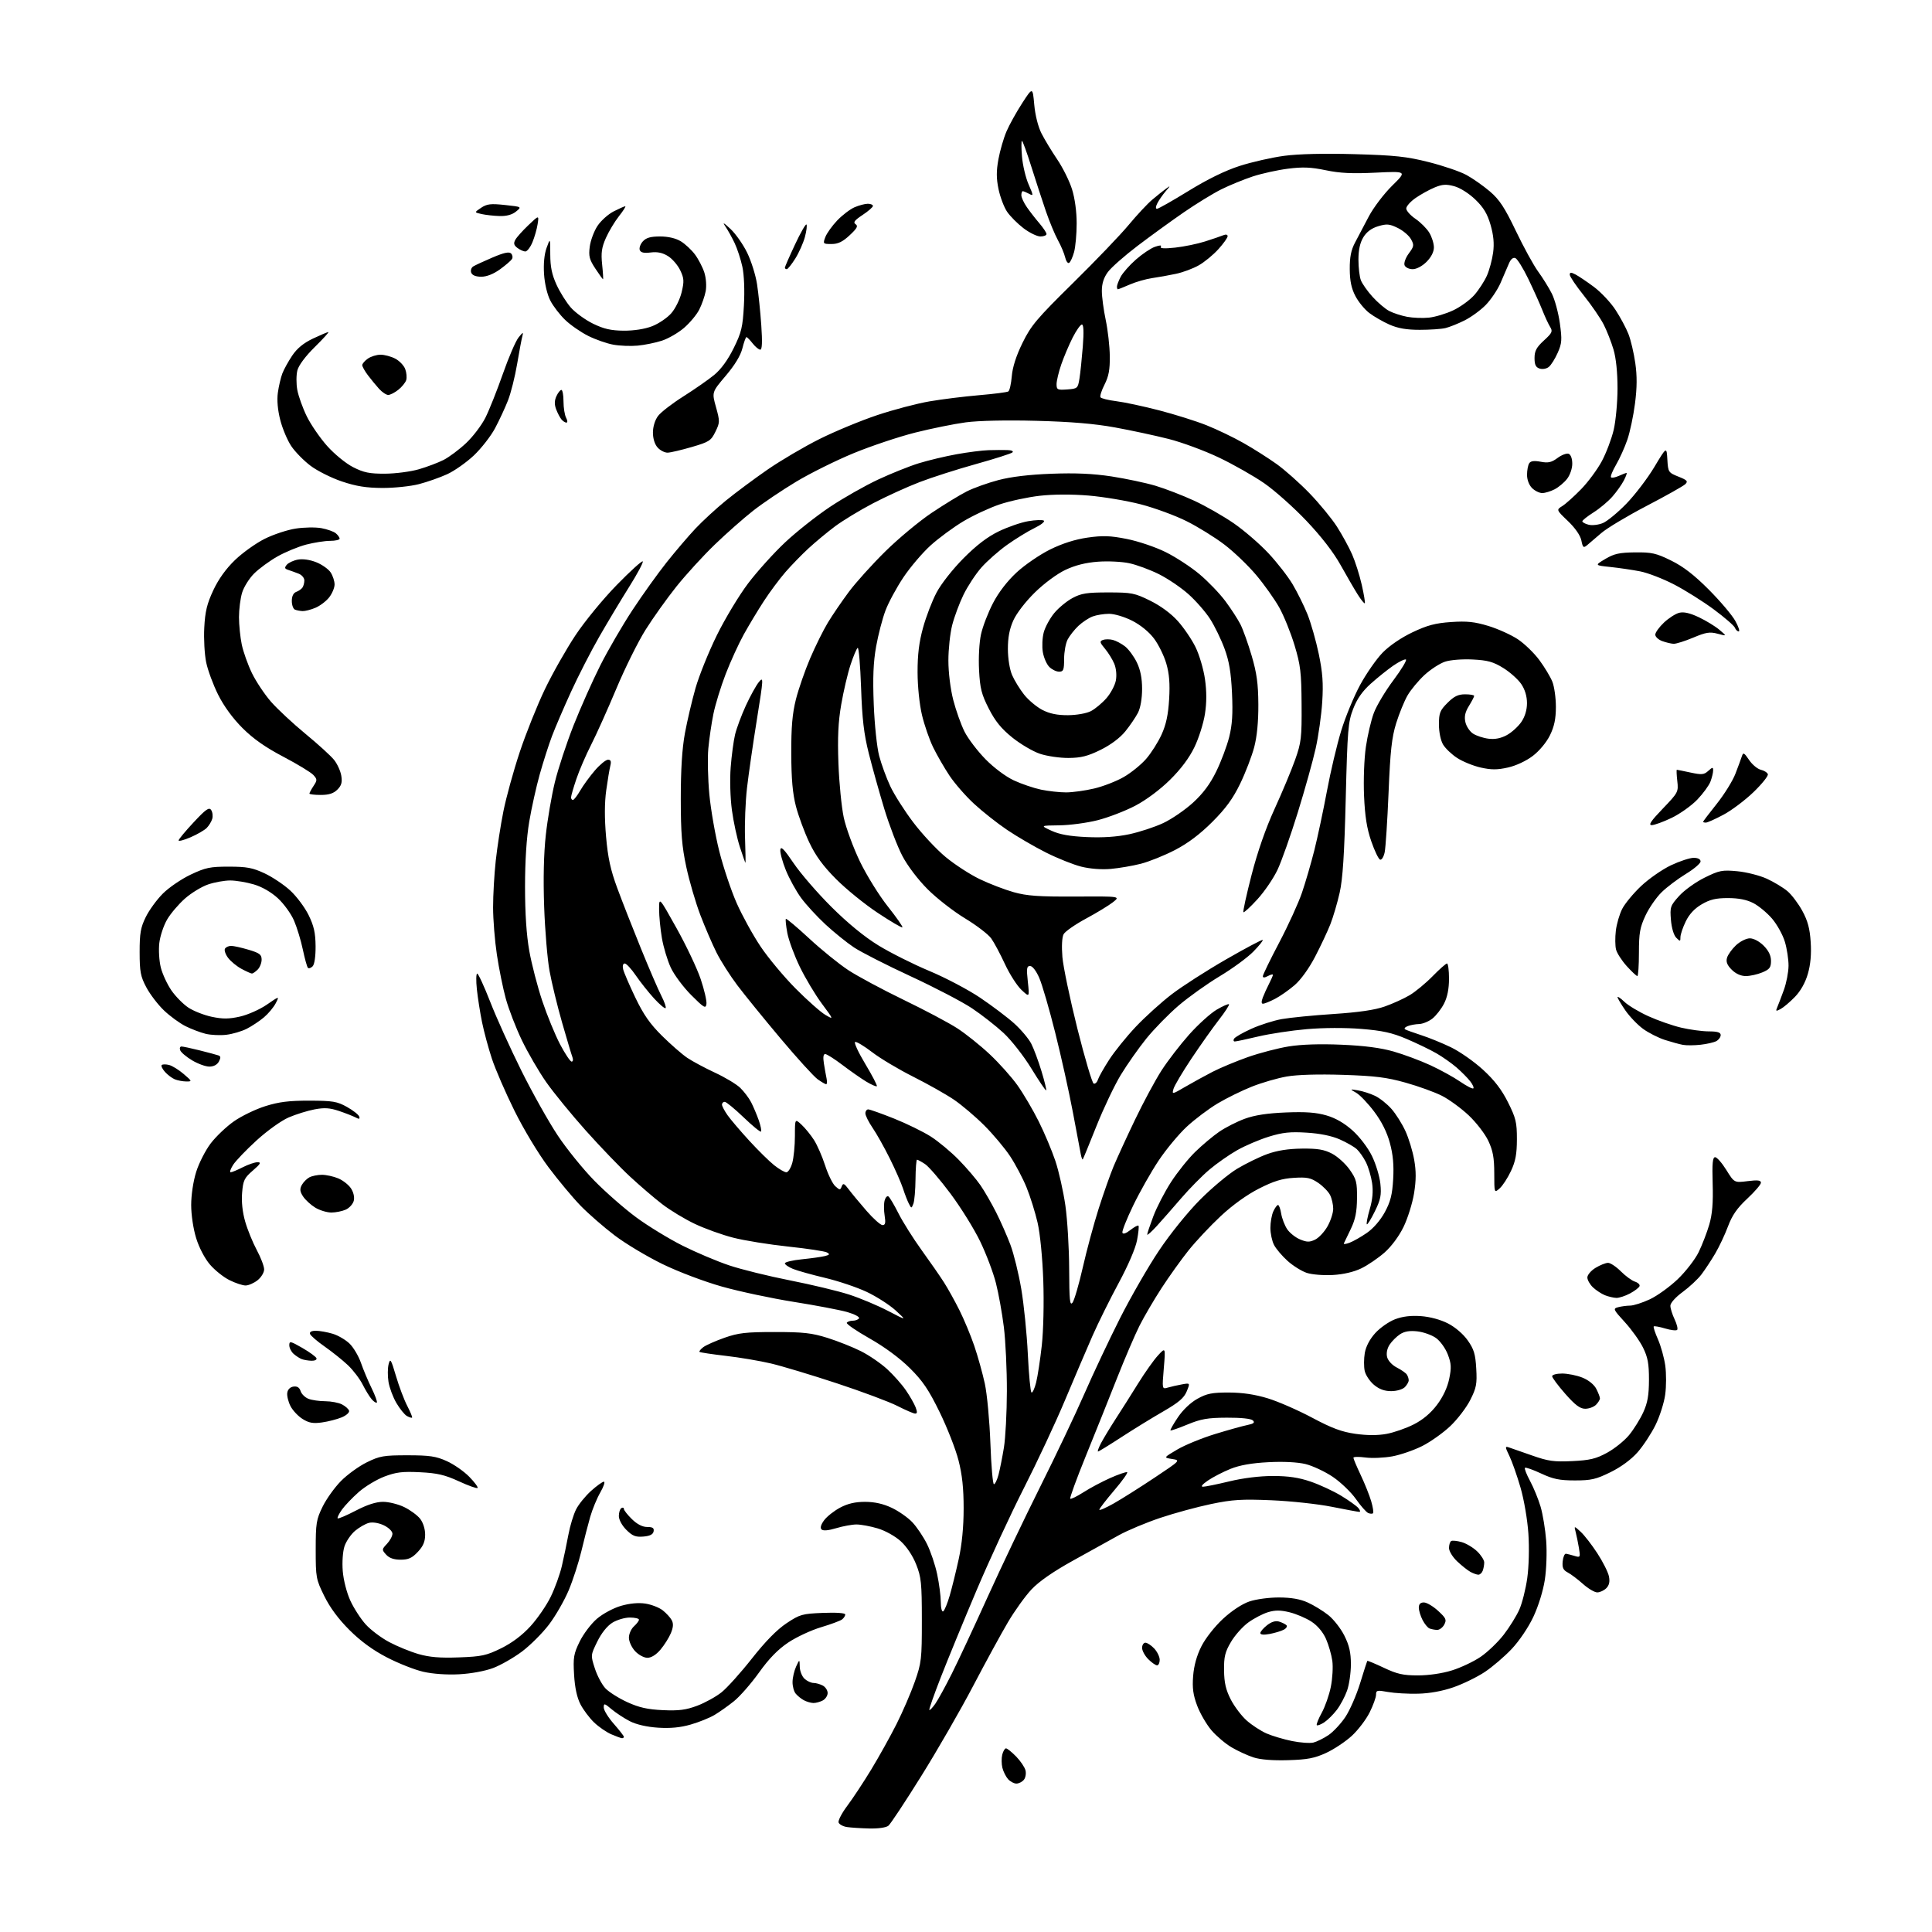 <?xml version="1.0" encoding="UTF-8" standalone="no"?>
<svg 
  version="1.1" 
  xmlns="http://www.w3.org/2000/svg" 
  xmlns:xlink="http://www.w3.org/1999/xlink" 
  xmlns:svg="http://www.w3.org/2000/svg"
  xmlns:rdf="http://www.w3.org/1999/02/22-rdf-syntax-ns#"
  xmlns:cc="http://creativecommons.org/ns#"
  xmlns:dc="http://purl.org/dc/elements/1.1/"
  viewBox="0 0 768 768"
  width="768"
  height="768"
>
<style>svg {background-color: white; }</style>"
<path stroke="none" fill="black" fill-rule="evenodd" d="M345.56,726.85C342.23,726.77 338.24,726.51 336.69,726.28C335.15,726.05 333.65,725.24 333.36,724.49C333.07,723.74 334.63,720.74 336.82,717.82C339.02,714.89 343.30,708.40 346.34,703.39C349.38,698.38 353.89,690.28 356.36,685.39C358.83,680.50 362.11,672.90 363.65,668.50C366.29,660.97 366.46,659.53 366.45,644.00C366.44,629.22 366.20,626.91 364.17,621.83C362.80,618.37 360.39,614.78 358.02,612.63C355.80,610.63 351.86,608.44 348.88,607.56C346.00,606.70 342.22,606.00 340.48,606.00C338.74,606.00 335.12,606.66 332.43,607.47C329.28,608.42 327.20,608.60 326.57,607.97C325.95,607.35 326.33,606.04 327.63,604.29C328.75,602.80 331.61,600.55 333.99,599.29C337.02,597.69 339.99,597.00 343.91,597.01C347.70,597.02 351.11,597.78 354.50,599.39C357.25,600.69 360.93,603.27 362.68,605.13C364.43,606.98 367.04,610.86 368.48,613.75C369.92,616.64 371.75,622.04 372.53,625.75C373.32,629.46 373.97,634.44 373.98,636.81C373.99,639.22 374.41,640.86 374.93,640.54C375.45,640.22 376.62,637.39 377.53,634.26C378.44,631.12 380.06,624.56 381.12,619.68C382.39,613.88 383.06,606.94 383.06,599.66C383.07,591.66 382.49,586.23 381.02,580.50C379.90,576.10 376.52,567.48 373.52,561.34C369.13,552.37 366.80,548.93 361.62,543.80C357.60,539.83 351.59,535.39 345.64,532.03C340.40,529.06 336.34,526.27 336.61,525.82C336.89,525.37 337.96,525.00 339.00,525.00C340.04,525.00 341.15,524.57 341.48,524.04C341.80,523.51 339.69,522.40 336.79,521.56C333.88,520.73 324.30,518.91 315.50,517.51C306.70,516.11 293.88,513.38 287.00,511.44C279.91,509.44 269.68,505.57 263.37,502.50C257.25,499.52 248.70,494.41 244.37,491.12C240.04,487.84 233.95,482.53 230.83,479.33C227.71,476.12 221.96,469.23 218.04,464.00C214.00,458.61 208.14,448.88 204.49,441.50C200.95,434.35 196.92,425.05 195.53,420.84C194.14,416.62 192.38,410.10 191.62,406.34C190.85,402.58 189.93,396.69 189.56,393.25C189.20,389.81 189.26,387.01 189.70,387.02C190.14,387.04 192.47,392.10 194.88,398.27C197.28,404.45 202.83,416.70 207.20,425.50C211.57,434.30 218.09,445.92 221.68,451.32C225.26,456.72 231.87,464.87 236.35,469.43C240.83,473.99 248.32,480.54 252.98,483.97C257.64,487.40 265.88,492.43 271.29,495.15C276.70,497.86 285.06,501.40 289.88,503.01C294.70,504.63 305.59,507.31 314.07,508.98C322.56,510.65 333.10,513.18 337.50,514.60C341.90,516.02 348.88,518.95 353.00,521.10C360.50,525.01 360.50,525.01 356.06,520.95C353.62,518.72 348.45,515.40 344.56,513.56C340.68,511.73 333.23,509.22 328.00,507.98C322.77,506.74 317.04,505.14 315.25,504.42C313.46,503.69 312.00,502.69 312.00,502.19C312.00,501.69 315.04,500.97 318.75,500.59C322.46,500.21 326.57,499.64 327.88,499.31C329.82,498.83 329.97,498.56 328.71,497.86C327.86,497.38 320.94,496.34 313.33,495.53C305.73,494.72 295.90,493.14 291.50,492.01C287.10,490.89 280.22,488.42 276.22,486.52C272.21,484.62 266.36,481.09 263.22,478.66C260.07,476.24 254.30,471.29 250.39,467.66C246.48,464.04 238.60,455.84 232.89,449.45C227.18,443.06 220.08,434.38 217.13,430.17C214.18,425.95 209.82,418.45 207.44,413.50C205.06,408.55 202.20,401.12 201.07,397.00C199.94,392.88 198.34,385.00 197.52,379.50C196.69,374.00 196.01,365.54 196.01,360.71C196.00,355.88 196.48,347.55 197.06,342.21C197.64,336.87 199.01,328.00 200.11,322.50C201.21,317.00 204.12,306.43 206.59,299.00C209.06,291.57 213.56,280.33 216.59,274.01C219.63,267.69 225.11,258.02 228.77,252.51C232.46,246.96 239.77,238.06 245.17,232.54C250.52,227.06 255.17,222.84 255.50,223.16C255.82,223.49 253.44,227.97 250.20,233.13C246.96,238.28 241.60,247.22 238.28,253.00C234.96,258.77 229.88,268.68 226.99,275.00C224.10,281.32 220.68,289.28 219.40,292.68C218.12,296.08 215.94,302.88 214.56,307.79C213.18,312.70 211.30,321.17 210.38,326.61C209.30,333.01 208.71,342.15 208.71,352.50C208.71,363.08 209.28,371.72 210.40,378.00C211.33,383.23 213.65,392.18 215.56,397.89C217.47,403.60 220.66,411.37 222.64,415.14C224.63,418.91 226.69,422.00 227.23,422.00C227.77,422.00 227.92,421.24 227.57,420.31C227.21,419.38 225.36,413.18 223.45,406.53C221.55,399.89 219.29,390.63 218.45,385.97C217.60,381.31 216.64,369.81 216.31,360.40C215.92,349.37 216.15,339.29 216.96,331.99C217.64,325.76 219.26,316.30 220.56,310.96C221.85,305.63 225.20,295.47 227.99,288.38C230.79,281.30 235.58,270.55 238.63,264.50C241.68,258.45 247.44,248.55 251.42,242.50C255.40,236.45 261.53,227.90 265.03,223.50C268.53,219.10 273.67,213.08 276.45,210.12C279.23,207.17 284.65,202.17 288.50,199.03C292.35,195.89 299.83,190.33 305.12,186.67C310.41,183.02 319.74,177.53 325.86,174.48C331.98,171.43 342.27,167.17 348.74,165.01C355.21,162.85 364.55,160.39 369.50,159.55C374.45,158.70 383.31,157.60 389.19,157.10C395.07,156.60 400.30,155.93 400.82,155.61C401.33,155.30 401.95,152.57 402.20,149.56C402.50,145.94 403.95,141.43 406.47,136.29C409.86,129.38 412.12,126.70 426.54,112.50C435.48,103.70 445.43,93.32 448.65,89.43C451.87,85.55 456.07,81.04 458.00,79.41C459.93,77.78 462.40,75.80 463.50,75.01C465.35,73.67 465.34,73.75 463.37,76.03C462.21,77.39 460.73,79.51 460.09,80.75C459.38,82.12 459.32,83.00 459.92,83.00C460.47,83.00 466.11,79.80 472.47,75.89C480.06,71.22 487.06,67.80 492.82,65.95C497.65,64.40 505.62,62.59 510.53,61.94C516.20,61.19 526.40,60.94 538.48,61.28C554.51,61.73 559.13,62.22 567.91,64.43C573.63,65.87 580.39,68.17 582.92,69.55C585.46,70.93 589.66,73.89 592.27,76.11C596.06,79.36 598.12,82.48 602.58,91.80C605.65,98.21 609.64,105.49 611.45,107.97C613.27,110.46 615.71,114.40 616.88,116.72C618.05,119.04 619.48,124.33 620.06,128.46C620.98,135.09 620.88,136.48 619.21,140.24C618.18,142.58 616.60,145.10 615.71,145.83C614.80,146.59 613.21,146.88 612.05,146.52C610.49,146.02 610.00,145.01 610.00,142.32C610.00,139.50 610.77,138.07 613.72,135.36C617.02,132.34 617.30,131.72 616.20,129.95C615.51,128.85 614.11,125.82 613.08,123.22C612.05,120.63 609.54,115.04 607.50,110.82C605.46,106.59 603.15,102.89 602.37,102.59C601.46,102.24 600.53,103.04 599.81,104.77C599.19,106.27 597.69,109.75 596.48,112.50C595.27,115.25 592.61,119.19 590.58,121.26C588.54,123.34 584.77,126.08 582.19,127.37C579.61,128.66 576.20,130.03 574.60,130.41C573.01,130.80 568.41,131.11 564.37,131.11C559.11,131.11 555.71,130.52 552.32,129.03C549.73,127.88 546.12,125.80 544.30,124.41C542.47,123.02 539.99,120.00 538.79,117.69C537.21,114.67 536.58,111.68 536.55,107.00C536.51,102.25 537.07,99.42 538.61,96.50C539.77,94.30 542.24,89.60 544.11,86.06C545.97,82.53 550.15,77.02 553.39,73.83C559.29,68.03 559.29,68.03 546.89,68.63C537.57,69.09 532.64,68.85 527.00,67.67C521.14,66.45 517.86,66.31 512.00,67.06C507.88,67.58 501.57,68.97 498.00,70.14C494.43,71.32 488.80,73.62 485.50,75.26C482.20,76.90 475.45,81.04 470.50,84.46C465.55,87.87 457.30,93.86 452.16,97.76C447.03,101.66 441.74,106.32 440.41,108.12C438.76,110.36 438.00,112.72 438.00,115.63C438.00,117.96 438.69,123.16 439.54,127.18C440.39,131.21 441.12,137.67 441.16,141.55C441.23,146.92 440.73,149.60 439.09,152.83C437.90,155.16 437.16,157.45 437.45,157.92C437.74,158.38 440.57,159.09 443.74,159.48C446.91,159.87 454.57,161.51 460.78,163.12C466.98,164.73 475.43,167.38 479.57,169.03C483.70,170.67 490.33,173.85 494.29,176.10C498.26,178.34 504.20,182.12 507.50,184.48C510.80,186.85 516.70,192.09 520.61,196.14C524.51,200.19 529.40,206.14 531.47,209.37C533.53,212.60 536.24,217.55 537.48,220.37C538.72,223.19 540.45,228.63 541.32,232.47C542.19,236.30 542.73,239.60 542.53,239.81C542.32,240.01 541.06,238.45 539.72,236.34C538.39,234.23 535.32,228.94 532.90,224.60C530.08,219.53 525.21,213.23 519.30,207.01C514.24,201.68 506.70,194.97 502.54,192.09C498.39,189.22 490.30,184.63 484.58,181.90C478.86,179.17 469.82,175.82 464.50,174.48C459.18,173.13 449.58,171.07 443.16,169.90C435.01,168.42 425.60,167.63 411.90,167.28C400.05,166.97 388.98,167.21 383.90,167.89C379.28,168.51 370.20,170.35 363.73,171.98C357.25,173.62 346.28,177.29 339.35,180.14C332.42,182.99 322.13,188.09 316.49,191.48C310.85,194.87 303.14,200.07 299.36,203.04C295.59,206.00 288.74,212.04 284.16,216.46C279.57,220.88 272.71,228.38 268.91,233.13C265.12,237.87 259.58,245.64 256.59,250.40C253.61,255.15 248.39,265.67 245.00,273.77C241.60,281.87 237.11,291.89 235.00,296.03C232.89,300.17 230.23,306.34 229.09,309.74C227.94,313.15 227.00,316.40 227.00,316.97C227.00,317.54 227.34,318.00 227.75,317.99C228.16,317.99 229.47,316.30 230.66,314.24C231.85,312.18 234.47,308.59 236.49,306.25C238.51,303.91 240.84,302.00 241.69,302.00C242.81,302.00 243.05,302.65 242.61,304.42C242.28,305.75 241.54,310.15 240.98,314.20C240.30,319.11 240.28,325.26 240.92,332.59C241.66,341.03 242.70,345.80 245.38,353.05C247.30,358.25 251.52,369.02 254.77,377.00C258.01,384.98 261.67,393.46 262.90,395.85C264.13,398.24 264.89,400.44 264.59,400.74C264.29,401.05 262.23,399.32 260.01,396.90C257.80,394.48 254.53,390.36 252.74,387.75C250.96,385.14 248.98,383.00 248.34,383.00C247.66,383.00 247.40,383.92 247.70,385.25C247.98,386.49 250.16,391.55 252.53,396.50C255.80,403.32 258.38,407.02 263.17,411.76C266.65,415.20 271.17,419.14 273.20,420.51C275.24,421.88 280.19,424.53 284.20,426.40C288.22,428.26 292.73,430.97 294.24,432.42C295.75,433.88 297.70,436.45 298.58,438.15C299.45,439.84 300.81,443.05 301.60,445.27C302.38,447.49 302.79,449.54 302.51,449.82C302.24,450.10 299.12,447.55 295.59,444.16C292.06,440.77 288.68,438.00 288.09,438.00C287.49,438.00 287.00,438.49 287.00,439.10C287.00,439.70 288.01,441.61 289.24,443.35C290.47,445.08 294.34,449.62 297.84,453.44C301.34,457.26 305.80,461.65 307.74,463.19C309.68,464.74 311.87,466.00 312.59,466.00C313.31,466.00 314.37,464.31 314.95,462.25C315.52,460.19 315.99,455.38 315.99,451.58C316.00,444.65 316.00,444.65 318.62,447.08C320.06,448.41 322.29,451.15 323.58,453.17C324.87,455.18 326.86,459.75 328.01,463.31C329.16,466.87 330.97,470.57 332.03,471.53C333.82,473.14 334.01,473.15 334.60,471.60C335.14,470.20 335.57,470.38 337.37,472.78C338.54,474.34 341.72,478.18 344.44,481.31C347.16,484.44 350.03,487.00 350.82,487.00C351.92,487.00 352.12,486.12 351.66,483.25C351.33,481.19 351.32,478.49 351.64,477.26C351.96,476.03 352.64,475.28 353.14,475.58C353.64,475.89 355.44,478.93 357.15,482.32C358.86,485.72 363.01,492.31 366.38,496.98C369.75,501.64 373.75,507.41 375.27,509.80C376.80,512.19 379.55,517.15 381.39,520.82C383.23,524.50 385.89,530.88 387.29,535.00C388.70,539.12 390.58,545.88 391.48,550.00C392.38,554.13 393.37,564.80 393.70,573.75C394.02,582.69 394.65,590.00 395.10,590.00C395.55,590.00 396.37,588.31 396.92,586.25C397.46,584.19 398.43,579.35 399.06,575.50C399.70,571.65 400.23,561.52 400.25,553.00C400.27,544.48 399.73,533.03 399.05,527.56C398.37,522.09 396.96,514.21 395.90,510.06C394.85,505.90 392.03,498.45 389.64,493.50C387.26,488.55 381.94,479.99 377.83,474.48C373.72,468.97 369.16,463.68 367.71,462.73C366.26,461.78 364.83,461.00 364.54,461.00C364.24,461.00 363.97,464.49 363.93,468.75C363.89,473.01 363.51,477.39 363.09,478.48C362.32,480.45 362.31,480.45 361.29,478.48C360.72,477.39 359.68,474.70 358.97,472.50C358.26,470.30 355.89,464.90 353.70,460.50C351.51,456.10 348.44,450.62 346.86,448.32C345.29,446.02 344.00,443.43 344.00,442.57C344.00,441.71 344.51,441.00 345.13,441.00C345.75,441.00 350.36,442.64 355.38,444.64C360.39,446.64 366.97,449.86 370.00,451.79C373.02,453.71 378.03,457.89 381.14,461.07C384.25,464.24 388.13,468.79 389.76,471.17C391.40,473.55 394.20,478.42 396.00,481.99C397.80,485.55 400.35,491.35 401.67,494.86C402.99,498.37 404.93,506.26 405.97,512.37C407.01,518.49 408.19,530.15 408.58,538.28C408.97,546.41 409.62,553.27 410.03,553.52C410.44,553.77 411.27,551.99 411.88,549.56C412.49,547.13 413.50,540.50 414.13,534.82C414.78,528.90 415.03,517.89 414.72,509.00C414.40,499.91 413.46,490.42 412.46,486.04C411.51,481.93 409.54,475.62 408.07,472.01C406.60,468.39 403.65,462.81 401.52,459.59C399.39,456.38 394.77,450.88 391.26,447.37C387.76,443.87 382.32,439.26 379.19,437.13C376.06,435.01 368.77,430.90 363.00,428.00C357.23,425.10 349.90,420.73 346.73,418.29C343.55,415.85 340.49,414.00 339.93,414.19C339.37,414.38 341.18,418.31 343.96,422.93C346.73,427.55 348.80,431.53 348.56,431.78C348.31,432.03 346.39,431.19 344.30,429.93C342.21,428.66 337.95,425.68 334.83,423.31C331.71,420.94 328.65,419.00 328.03,419.00C327.29,419.00 327.12,420.29 327.51,422.75C327.84,424.81 328.32,427.51 328.58,428.75C328.83,429.99 328.76,431.00 328.42,431.00C328.09,431.00 326.55,430.11 325.02,429.02C323.49,427.92 316.84,420.61 310.25,412.77C303.65,404.92 295.93,395.42 293.09,391.65C290.25,387.88 286.55,382.08 284.87,378.75C283.19,375.42 280.29,368.68 278.41,363.77C276.54,358.86 274.02,350.27 272.82,344.67C271.06,336.49 270.63,331.18 270.62,317.50C270.62,305.94 271.14,297.62 272.26,291.50C273.17,286.55 275.08,278.45 276.49,273.50C277.91,268.55 281.72,259.10 284.97,252.50C288.22,245.90 293.81,236.63 297.40,231.89C300.99,227.15 307.58,219.84 312.05,215.64C316.52,211.43 324.56,205.08 329.91,201.51C335.27,197.94 343.89,193.05 349.07,190.63C354.26,188.21 361.54,185.29 365.25,184.15C368.97,183.00 375.72,181.39 380.25,180.57C384.79,179.75 390.52,179.02 393.00,178.95C395.48,178.87 398.83,178.86 400.45,178.91C402.15,178.96 403.00,179.36 402.45,179.85C401.93,180.31 395.43,182.39 388.00,184.46C380.57,186.52 370.47,189.76 365.55,191.65C360.63,193.53 352.30,197.33 347.03,200.08C341.76,202.84 334.93,206.99 331.85,209.30C328.77,211.61 324.06,215.53 321.38,218.00C318.69,220.48 314.58,224.71 312.24,227.40C309.90,230.10 306.04,235.27 303.68,238.90C301.31,242.53 297.71,248.51 295.67,252.19C293.63,255.87 290.39,262.96 288.47,267.94C286.55,272.92 284.36,280.03 283.60,283.75C282.84,287.46 281.93,293.66 281.57,297.53C281.21,301.40 281.40,309.59 281.97,315.73C282.55,321.87 284.34,332.09 285.94,338.43C287.54,344.78 290.64,354.02 292.83,358.98C295.01,363.93 299.29,371.70 302.33,376.24C305.37,380.78 311.66,388.32 316.31,393.00C320.96,397.68 326.27,402.37 328.11,403.44C331.46,405.39 331.46,405.39 326.68,398.94C324.05,395.40 320.12,388.82 317.94,384.33C315.76,379.84 313.53,373.80 312.98,370.92C312.44,368.03 312.18,365.49 312.40,365.27C312.63,365.04 316.79,368.54 321.66,373.05C326.52,377.56 333.53,383.23 337.23,385.66C340.92,388.08 350.82,393.39 359.23,397.46C367.63,401.52 377.23,406.62 380.56,408.78C383.89,410.94 389.67,415.56 393.40,419.06C397.13,422.55 402.12,428.13 404.48,431.45C406.84,434.78 410.62,441.20 412.88,445.73C415.15,450.25 418.13,457.34 419.52,461.47C420.91,465.61 422.70,473.61 423.51,479.25C424.31,484.89 424.99,496.25 425.01,504.50C425.06,516.95 425.28,519.21 426.35,517.81C427.06,516.87 428.89,510.57 430.43,503.81C431.96,497.04 434.80,486.55 436.72,480.50C438.65,474.45 441.33,466.86 442.67,463.64C444.02,460.42 447.84,452.09 451.17,445.14C454.50,438.19 459.26,429.35 461.74,425.50C464.22,421.65 469.17,415.23 472.73,411.23C476.30,407.23 481.22,402.79 483.65,401.36C486.09,399.93 488.29,398.96 488.54,399.21C488.79,399.46 486.98,402.26 484.51,405.43C482.04,408.61 477.13,415.55 473.59,420.85C470.05,426.16 466.86,431.54 466.49,432.82C465.83,435.10 465.93,435.08 471.16,432.02C474.10,430.31 478.98,427.63 482.00,426.07C485.02,424.51 491.33,421.88 496.02,420.22C500.70,418.57 508.03,416.66 512.29,415.97C517.28,415.16 524.76,414.92 533.27,415.29C542.30,415.67 548.86,416.53 553.93,417.98C558.02,419.15 564.62,421.61 568.61,423.45C572.59,425.29 577.94,428.24 580.49,430.00C583.05,431.75 585.39,432.95 585.68,432.65C585.98,432.35 585.39,431.04 584.36,429.74C583.34,428.44 580.92,426.01 579.00,424.34C577.08,422.68 573.48,420.14 571.00,418.71C568.52,417.28 563.19,414.71 559.15,412.99C553.36,410.53 549.55,409.69 541.15,409.01C534.81,408.49 526.05,408.53 519.50,409.10C513.45,409.62 504.75,410.94 500.17,412.02C495.59,413.11 491.40,414.00 490.86,414.00C490.32,414.00 490.19,413.49 490.58,412.88C490.96,412.26 494.05,410.49 497.44,408.96C500.83,407.42 506.28,405.68 509.55,405.10C512.82,404.52 522.08,403.60 530.11,403.08C540.09,402.42 546.54,401.48 550.45,400.10C553.59,399.00 558.04,396.98 560.33,395.62C562.62,394.27 566.73,390.87 569.46,388.08C572.19,385.29 574.78,383.00 575.21,383.00C575.65,383.00 576.00,385.72 576.00,389.04C576.00,393.08 575.35,396.36 574.03,398.95C572.94,401.07 570.86,403.75 569.39,404.91C567.93,406.06 565.55,407.03 564.12,407.07C562.68,407.11 560.63,407.48 559.57,407.90C558.50,408.31 558.05,408.90 558.57,409.19C559.08,409.49 561.98,410.53 565.00,411.51C568.02,412.48 573.34,414.65 576.81,416.33C580.28,418.01 586.00,422.01 589.52,425.24C594.06,429.40 596.93,433.14 599.45,438.18C602.59,444.45 603.00,446.15 602.99,452.88C602.98,458.78 602.45,461.63 600.63,465.50C599.34,468.25 597.32,471.36 596.14,472.40C594.00,474.31 594.00,474.31 593.99,466.40C593.98,460.21 593.47,457.42 591.63,453.50C590.34,450.75 586.82,446.18 583.81,443.35C580.80,440.52 576.00,437.02 573.16,435.58C570.31,434.14 563.82,431.79 558.74,430.37C551.23,428.26 546.57,427.68 533.83,427.27C524.08,426.96 515.65,427.20 511.50,427.93C507.83,428.57 501.61,430.37 497.67,431.94C493.72,433.50 487.60,436.51 484.06,438.62C480.51,440.74 474.99,444.89 471.78,447.86C468.58,450.83 463.53,456.91 460.55,461.38C457.58,465.84 453.05,473.86 450.47,479.19C447.90,484.51 445.96,489.38 446.17,490.01C446.41,490.72 447.58,490.33 449.33,488.96C450.85,487.76 452.31,486.98 452.56,487.22C452.81,487.47 452.55,490.09 451.99,493.03C451.39,496.20 448.42,503.12 444.72,509.96C441.28,516.33 436.58,525.80 434.28,531.02C431.99,536.23 427.09,547.70 423.40,556.49C419.72,565.29 412.35,581.04 407.04,591.49C401.72,601.95 393.22,620.32 388.14,632.31C383.06,644.31 376.69,659.81 373.98,666.76C371.27,673.70 369.22,679.55 369.42,679.75C369.62,679.95 370.68,678.85 371.77,677.31C372.86,675.76 375.83,670.35 378.37,665.29C380.91,660.22 387.32,646.49 392.61,634.79C397.91,623.08 407.31,603.38 413.50,591.00C419.69,578.62 427.60,561.98 431.08,554.00C434.56,546.02 440.92,532.56 445.20,524.07C449.49,515.59 456.48,503.44 460.75,497.08C465.20,490.43 472.12,481.87 477.00,476.95C481.68,472.24 488.32,466.69 491.76,464.61C495.21,462.54 500.61,459.90 503.76,458.76C507.64,457.35 512.09,456.65 517.50,456.59C523.79,456.52 526.35,456.95 529.50,458.59C531.70,459.74 534.85,462.59 536.50,464.93C539.18,468.72 539.49,469.93 539.43,476.34C539.38,481.73 538.78,484.74 536.98,488.50C535.66,491.25 534.42,493.84 534.21,494.26C534.00,494.67 535.03,494.56 536.49,494.00C537.95,493.45 541.05,491.69 543.36,490.09C545.91,488.34 548.72,485.09 550.47,481.89C552.75,477.69 553.45,474.93 553.81,468.73C554.13,463.14 553.76,459.00 552.50,454.36C551.33,450.03 549.24,445.85 546.27,441.90C543.81,438.63 540.61,435.27 539.15,434.42C536.50,432.89 536.50,432.89 539.83,433.44C541.66,433.74 544.70,434.71 546.57,435.60C548.45,436.49 551.41,438.84 553.14,440.82C554.88,442.79 557.37,446.75 558.68,449.62C560.00,452.49 561.56,457.62 562.16,461.03C562.96,465.59 562.95,469.13 562.11,474.37C561.47,478.29 559.60,484.29 557.94,487.70C556.14,491.41 553.10,495.50 550.38,497.90C547.87,500.10 543.73,502.93 541.16,504.18C538.21,505.61 534.06,506.59 529.84,506.83C526.14,507.04 521.53,506.67 519.46,505.99C517.41,505.31 513.97,503.16 511.80,501.20C509.64,499.25 507.22,496.40 506.44,494.87C505.65,493.35 505.00,490.30 505.00,488.10C505.00,485.90 505.52,482.95 506.16,481.55C506.80,480.15 507.64,479.00 508.03,479.00C508.42,479.00 508.99,480.54 509.29,482.42C509.60,484.30 510.65,487.06 511.63,488.56C512.61,490.05 514.91,491.90 516.75,492.67C519.50,493.82 520.56,493.84 522.76,492.78C524.23,492.08 526.46,489.70 527.70,487.50C528.95,485.30 529.97,482.15 529.97,480.50C529.97,478.85 529.41,476.39 528.72,475.03C528.03,473.67 525.90,471.49 523.99,470.19C521.04,468.19 519.55,467.88 514.32,468.21C509.62,468.49 506.32,469.51 500.47,472.48C495.67,474.92 489.99,479.00 485.26,483.42C481.11,487.29 475.34,493.45 472.43,497.09C469.52,500.74 464.68,507.50 461.69,512.11C458.69,516.73 454.77,523.42 452.97,527.00C451.17,530.58 447.12,540.02 443.97,548.00C440.83,555.98 435.25,569.87 431.59,578.88C427.93,587.89 425.16,595.49 425.43,595.76C425.70,596.03 428.08,594.87 430.72,593.18C433.35,591.49 438.15,588.94 441.38,587.51C444.61,586.08 447.61,585.05 448.05,585.21C448.49,585.37 446.18,588.62 442.92,592.44C439.67,596.26 437.00,599.72 437.00,600.13C437.00,600.55 439.59,599.42 442.75,597.63C445.91,595.84 453.18,591.25 458.91,587.43C469.32,580.50 469.32,580.50 465.91,579.97C462.50,579.44 462.50,579.44 468.00,576.20C471.02,574.42 477.77,571.66 483.00,570.05C488.23,568.45 494.01,566.84 495.85,566.47C498.37,565.96 498.91,565.51 498.05,564.65C497.34,563.94 493.35,563.52 487.70,563.55C480.08,563.58 477.39,564.05 472.05,566.26C468.50,567.73 465.45,568.79 465.28,568.61C465.10,568.43 466.43,566.09 468.23,563.41C470.20,560.47 473.29,557.53 476.00,556.03C479.76,553.94 481.81,553.54 488.50,553.55C493.95,553.57 498.89,554.31 504.00,555.87C508.12,557.13 516.05,560.60 521.62,563.57C529.44,567.74 533.35,569.20 538.80,569.97C543.47,570.63 547.67,570.64 551.18,569.99C554.11,569.45 558.96,567.76 561.97,566.23C565.58,564.41 568.72,561.77 571.20,558.49C573.61,555.31 575.36,551.59 576.07,548.15C577.01,543.65 576.92,542.07 575.52,538.40C574.59,535.97 572.50,533.07 570.83,531.88C569.17,530.70 565.84,529.51 563.43,529.24C560.36,528.89 558.28,529.24 556.53,530.39C555.16,531.29 553.30,533.14 552.40,534.51C551.39,536.05 551.02,537.93 551.40,539.47C551.76,540.90 553.41,542.67 555.26,543.62C557.04,544.53 558.83,545.78 559.23,546.39C559.64,547.00 559.98,548.03 559.98,548.68C559.99,549.33 559.29,550.56 558.43,551.43C557.54,552.31 555.17,553.00 553.01,553.00C550.34,553.00 548.22,552.22 546.15,550.47C544.50,549.08 542.85,546.60 542.49,544.95C542.13,543.30 542.14,540.11 542.52,537.86C542.96,535.27 544.48,532.37 546.67,529.94C548.57,527.84 552.11,525.36 554.53,524.44C557.53,523.29 560.82,522.89 564.85,523.18C568.49,523.45 572.64,524.57 575.63,526.11C578.51,527.59 581.69,530.33 583.46,532.85C585.92,536.34 586.51,538.31 586.83,544.05C587.18,550.15 586.88,551.72 584.44,556.53C582.91,559.56 579.33,564.24 576.49,566.92C573.65,569.61 568.64,573.16 565.36,574.82C562.09,576.47 556.74,578.32 553.49,578.92C550.23,579.52 545.42,579.73 542.78,579.38C540.15,579.03 538.00,579.07 538.00,579.48C538.00,579.88 539.31,582.98 540.91,586.36C542.51,589.74 544.38,594.42 545.07,596.76C545.76,599.10 546.09,601.25 545.80,601.53C545.52,601.81 544.66,601.78 543.89,601.46C543.13,601.14 540.92,598.64 539.00,595.90C537.08,593.16 532.94,589.19 529.81,587.07C526.67,584.96 521.78,582.67 518.94,581.98C515.73,581.21 510.11,580.93 504.13,581.25C497.58,581.59 492.80,582.43 489.17,583.89C486.25,585.07 482.20,587.15 480.19,588.52C477.98,590.02 477.19,591.00 478.19,591.00C479.10,591.00 483.82,590.04 488.67,588.87C494.12,587.55 500.75,586.73 506.00,586.73C512.16,586.73 516.29,587.35 521.00,588.96C524.58,590.18 530.03,592.71 533.12,594.58C536.22,596.46 539.31,598.67 540.00,599.50C540.68,600.32 540.85,601.00 540.37,601.00C539.89,600.99 535.00,600.09 529.50,598.99C524.00,597.88 513.20,596.71 505.50,596.38C493.61,595.88 489.99,596.10 481.45,597.87C475.92,599.02 466.82,601.50 461.21,603.38C455.60,605.27 448.20,608.36 444.76,610.27C441.32,612.17 433.10,616.72 426.50,620.39C418.56,624.79 412.98,628.68 410.00,631.86C407.52,634.51 403.32,640.36 400.66,644.88C397.99,649.39 391.76,660.82 386.80,670.27C381.85,679.72 372.60,695.78 366.24,705.97C359.89,716.16 354.00,725.06 353.16,725.75C352.25,726.49 349.14,726.94 345.56,726.85zM404.03,709.00C403.09,709.00 401.60,708.21 400.73,707.25C399.87,706.29 398.85,704.26 398.47,702.75C398.09,701.24 398.07,698.88 398.41,697.50C398.76,696.12 399.43,695.00 399.90,695.00C400.37,695.00 402.18,696.45 403.92,698.23C405.66,700.01 407.33,702.49 407.65,703.74C407.97,705.00 407.67,706.70 406.99,707.51C406.31,708.33 404.98,709.00 404.03,709.00zM512.00,699.70C505.93,699.88 500.98,699.48 498.29,698.60C495.97,697.85 492.07,696.06 489.62,694.62C487.17,693.19 483.56,690.13 481.59,687.84C479.63,685.54 477.07,681.15 475.91,678.08C474.29,673.79 473.91,671.05 474.29,666.24C474.61,662.12 475.73,658.08 477.59,654.41C479.20,651.23 482.87,646.56 486.13,643.54C489.59,640.33 493.74,637.60 496.61,636.62C499.26,635.71 504.48,635.01 508.43,635.02C513.30,635.04 516.86,635.66 519.85,637.02C522.25,638.10 525.92,640.35 528.02,642.02C530.12,643.68 533.00,647.37 534.42,650.22C536.36,654.10 537.00,656.94 537.00,661.57C537.00,664.97 536.32,669.69 535.48,672.06C534.64,674.42 532.81,677.87 531.41,679.70C530.01,681.54 527.76,683.77 526.40,684.66C525.05,685.54 523.72,686.05 523.45,685.79C523.19,685.52 524.06,683.32 525.39,680.90C526.73,678.48 528.36,673.83 529.02,670.56C529.68,667.30 529.95,662.64 529.62,660.22C529.28,657.80 528.15,653.87 527.10,651.48C525.90,648.78 523.73,646.20 521.34,644.63C519.23,643.25 515.33,641.58 512.68,640.92C509.05,640.02 506.93,640.01 504.09,640.86C502.02,641.48 498.48,643.32 496.23,644.95C493.98,646.58 490.87,650.07 489.32,652.71C486.97,656.70 486.51,658.59 486.58,664.00C486.64,668.93 487.28,671.73 489.26,675.59C490.70,678.39 493.57,682.17 495.63,683.98C497.70,685.80 501.22,688.09 503.45,689.07C505.68,690.04 510.22,691.40 513.55,692.08C516.88,692.76 520.73,693.03 522.11,692.69C523.49,692.34 526.17,691.02 528.06,689.75C529.95,688.48 532.96,685.27 534.76,682.60C536.55,679.94 539.20,673.87 540.66,669.13C542.12,664.38 543.40,660.38 543.51,660.23C543.63,660.07 546.59,661.31 550.11,662.97C555.36,665.46 557.77,666.00 563.64,666.00C567.95,666.00 573.32,665.21 577.14,664.02C580.64,662.94 585.77,660.52 588.54,658.64C591.31,656.76 595.46,652.79 597.76,649.81C600.06,646.83 602.85,642.34 603.96,639.82C605.08,637.30 606.49,631.70 607.10,627.37C607.75,622.79 607.94,615.40 607.56,609.69C607.19,604.14 605.83,596.17 604.43,591.34C603.07,586.65 601.08,581.00 600.02,578.80C598.26,575.15 598.23,574.84 599.79,575.36C600.73,575.67 604.88,577.12 609.00,578.57C615.43,580.84 617.71,581.16 625.00,580.81C632.03,580.47 634.43,579.90 638.86,577.48C641.81,575.87 645.74,572.71 647.60,570.45C649.45,568.19 651.98,564.13 653.22,561.42C654.95,557.63 655.47,554.66 655.49,548.50C655.50,542.10 655.03,539.54 653.14,535.71C651.85,533.08 648.59,528.52 645.90,525.58C641.25,520.50 641.12,520.20 643.26,519.63C644.49,519.30 646.62,519.02 648.00,519.00C649.38,518.99 652.89,517.87 655.80,516.51C658.72,515.16 663.70,511.56 666.89,508.53C670.07,505.49 673.83,500.64 675.24,497.75C676.65,494.86 678.55,489.92 679.47,486.77C680.67,482.62 681.04,478.15 680.81,470.52C680.57,462.42 680.80,460.00 681.79,460.00C682.50,460.00 684.51,462.29 686.25,465.09C689.41,470.18 689.41,470.18 694.71,469.52C698.69,469.02 700.00,469.17 700.00,470.14C700.00,470.85 697.56,473.69 694.58,476.47C690.55,480.22 688.58,483.05 686.92,487.47C685.70,490.75 683.39,495.65 681.79,498.36C680.19,501.07 677.73,504.80 676.32,506.65C674.91,508.50 671.56,511.62 668.88,513.59C666.04,515.67 664.00,517.96 664.00,519.05C664.00,520.09 664.76,522.52 665.68,524.45C666.60,526.39 667.06,528.28 666.69,528.65C666.32,529.02 664.17,528.77 661.91,528.09C659.65,527.41 657.62,527.05 657.39,527.28C657.16,527.50 657.92,529.83 659.08,532.44C660.23,535.06 661.53,539.74 661.97,542.85C662.40,545.96 662.39,551.15 661.94,554.39C661.50,557.63 659.76,563.08 658.08,566.49C656.40,569.89 653.20,574.76 650.96,577.31C648.43,580.18 644.37,583.17 640.22,585.21C634.46,588.05 632.51,588.50 626.02,588.49C619.91,588.49 617.39,587.97 612.60,585.73C609.35,584.21 606.47,583.20 606.19,583.48C605.91,583.76 606.83,586.13 608.24,588.74C609.65,591.36 611.53,595.96 612.42,598.97C613.30,601.98 614.30,608.05 614.63,612.47C614.97,616.96 614.74,623.81 614.09,628.00C613.41,632.42 611.53,638.48 609.51,642.77C607.53,646.97 603.90,652.34 600.90,655.51C598.05,658.53 593.24,662.64 590.21,664.65C587.18,666.66 581.60,669.38 577.82,670.70C573.40,672.24 568.34,673.16 563.71,673.27C559.75,673.37 554.36,673.06 551.75,672.59C547.42,671.80 547.00,671.90 547.00,673.67C547.00,674.73 545.85,677.91 544.45,680.72C543.05,683.53 539.87,687.71 537.38,690.01C534.89,692.30 530.30,695.36 527.18,696.80C522.55,698.93 519.75,699.47 512.00,699.70zM247.25,690.96C246.84,690.94 244.93,690.24 243.00,689.41C241.07,688.58 238.00,686.46 236.16,684.70C234.33,682.94 231.89,679.70 230.75,677.50C229.37,674.84 228.51,670.90 228.21,665.77C227.80,658.88 228.04,657.44 230.43,652.55C231.91,649.52 234.99,645.45 237.28,643.49C239.62,641.49 243.81,639.24 246.82,638.36C250.28,637.36 253.74,637.03 256.53,637.45C258.91,637.81 262.02,639.01 263.44,640.13C264.85,641.24 266.47,643.01 267.03,644.05C267.75,645.41 267.65,646.90 266.67,649.23C265.92,651.03 264.07,653.96 262.56,655.75C260.84,657.79 258.91,659.00 257.36,659.00C255.99,659.00 253.82,657.83 252.45,656.35C251.10,654.90 250.00,652.49 250.00,651.01C250.00,649.52 250.90,647.50 252.00,646.50C253.10,645.50 254.00,644.31 254.00,643.85C254.00,643.38 252.37,643.00 250.37,643.00C248.37,643.00 245.24,643.92 243.42,645.05C241.36,646.33 239.09,649.17 237.43,652.55C234.77,657.99 234.77,658.00 236.47,663.25C237.40,666.14 239.30,669.70 240.68,671.16C242.07,672.62 245.97,675.08 249.35,676.63C254.04,678.77 257.40,679.53 263.50,679.81C269.85,680.10 272.66,679.74 277.16,678.05C280.27,676.88 284.62,674.48 286.83,672.71C289.04,670.95 294.48,664.90 298.91,659.27C304.27,652.47 308.87,647.78 312.65,645.27C317.96,641.74 318.88,641.48 327.16,641.15C332.49,640.94 336.00,641.19 336.00,641.78C336.00,642.32 335.44,643.20 334.75,643.74C334.06,644.28 330.30,645.68 326.38,646.85C322.46,648.02 316.60,650.75 313.35,652.92C309.24,655.67 305.70,659.30 301.71,664.88C298.56,669.28 294.07,674.41 291.74,676.27C289.41,678.14 285.93,680.60 284.00,681.74C282.07,682.89 277.84,684.59 274.58,685.53C270.48,686.72 266.49,687.10 261.58,686.78C257.13,686.49 252.97,685.53 250.38,684.21C248.12,683.05 244.86,680.91 243.13,679.46C240.26,677.04 240.00,676.99 240.00,678.77C240.00,679.84 241.80,682.76 244.00,685.26C246.20,687.76 248.00,690.08 248.00,690.40C248.00,690.73 247.66,690.98 247.25,690.96zM323.32,676.97C322.32,676.95 320.60,676.45 319.50,675.85C318.40,675.24 316.94,674.05 316.25,673.18C315.56,672.32 315.02,670.24 315.05,668.56C315.07,666.88 315.71,664.15 316.46,662.50C317.84,659.50 317.84,659.50 317.92,662.60C317.96,664.30 318.82,666.43 319.83,667.35C320.83,668.26 322.44,669.00 323.39,669.00C324.35,669.00 326.00,669.47 327.07,670.04C328.13,670.60 329.00,671.94 329.00,673.00C329.00,674.06 328.13,675.40 327.07,675.96C326.00,676.53 324.31,676.99 323.32,676.97zM182.54,665.55C177.65,665.81 172.07,665.42 168.29,664.56C164.87,663.78 158.35,661.21 153.79,658.84C148.18,655.93 143.37,652.41 138.91,647.96C134.56,643.63 131.15,639.02 128.91,634.46C125.63,627.80 125.50,627.11 125.50,616.02C125.50,605.49 125.74,604.02 128.24,598.93C129.74,595.86 133.03,591.27 135.54,588.73C138.05,586.18 142.67,582.84 145.80,581.30C150.95,578.77 152.52,578.50 162.00,578.50C170.82,578.51 173.32,578.88 177.61,580.82C180.42,582.08 184.44,584.89 186.54,587.04C188.65,589.20 190.13,591.20 189.84,591.49C189.55,591.78 186.21,590.59 182.41,588.84C176.84,586.28 173.85,585.58 167.00,585.24C160.04,584.89 157.47,585.19 152.85,586.94C149.75,588.11 145.14,590.88 142.62,593.10C140.10,595.32 137.08,598.48 135.91,600.12C134.74,601.77 133.98,603.32 134.23,603.57C134.48,603.81 137.71,602.44 141.41,600.51C145.92,598.16 149.50,597.00 152.26,597.00C154.52,597.00 158.31,597.94 160.68,599.09C163.05,600.24 165.89,602.32 167.00,603.72C168.19,605.25 169.00,607.78 169.00,610.03C169.00,612.80 168.24,614.61 166.10,616.89C163.80,619.35 162.38,620.00 159.25,620.00C156.57,620.00 154.73,619.36 153.49,617.99C151.73,616.04 151.74,615.91 153.84,613.68C155.03,612.41 156.00,610.61 156.00,609.67C156.00,608.72 154.50,607.25 152.61,606.35C150.58,605.38 148.19,604.99 146.68,605.36C145.29,605.71 142.80,607.14 141.14,608.53C139.49,609.93 137.60,612.69 136.94,614.68C136.26,616.75 135.96,620.95 136.25,624.53C136.54,628.11 137.82,633.12 139.26,636.26C140.64,639.27 143.39,643.53 145.37,645.72C147.34,647.91 151.56,651.08 154.73,652.76C157.90,654.45 163.15,656.59 166.38,657.52C170.72,658.77 174.92,659.12 182.44,658.84C191.49,658.51 193.35,658.10 199.23,655.21C203.55,653.08 207.58,650.05 210.87,646.45C213.64,643.42 217.27,638.15 218.93,634.72C220.60,631.30 222.59,625.80 223.35,622.50C224.12,619.20 225.28,613.60 225.95,610.05C226.61,606.51 227.99,601.98 229.01,599.99C230.02,597.99 232.69,594.71 234.93,592.68C237.17,590.66 239.47,589.00 240.05,589.00C240.62,589.00 239.98,590.91 238.64,593.25C237.29,595.59 235.48,599.98 234.61,603.00C233.74,606.02 232.16,612.16 231.10,616.63C230.03,621.11 227.77,628.08 226.08,632.13C224.38,636.18 220.86,642.32 218.25,645.76C215.64,649.20 210.80,654.03 207.50,656.51C204.20,658.98 199.04,661.93 196.04,663.06C192.84,664.27 187.26,665.30 182.54,665.55zM459.95,662.00C459.38,662.00 457.80,660.90 456.45,659.55C455.10,658.20 454.00,656.17 454.00,655.05C454.00,653.92 454.60,653.00 455.33,653.00C456.05,653.00 457.63,654.04 458.83,655.31C460.02,656.59 461.00,658.61 461.00,659.81C461.00,661.02 460.53,662.00 459.95,662.00zM504.73,649.52C502.37,649.97 501.00,649.84 501.00,649.18C501.00,648.61 502.20,647.20 503.66,646.06C505.38,644.70 507.05,644.19 508.41,644.59C509.56,644.94 510.89,645.58 511.36,646.02C511.83,646.46 511.37,647.27 510.34,647.82C509.31,648.37 506.78,649.14 504.73,649.52zM571.21,647.92C570.27,647.88 568.93,647.61 568.23,647.33C567.53,647.05 566.29,645.53 565.48,643.96C564.67,642.39 564.00,640.18 564.00,639.05C564.00,637.66 564.65,637.00 566.01,637.00C567.12,637.00 569.66,638.49 571.65,640.32C574.84,643.25 575.13,643.89 574.10,645.82C573.46,647.02 572.16,647.96 571.21,647.92zM634.93,633.00C633.87,633.00 631.32,631.49 629.25,629.64C627.19,627.80 624.46,625.74 623.19,625.08C621.39,624.13 620.95,623.17 621.19,620.68C621.36,618.93 621.95,617.56 622.50,617.63C623.05,617.71 624.58,618.10 625.90,618.50C628.20,619.20 628.27,619.08 627.65,615.36C627.29,613.24 626.71,610.38 626.35,609.00C625.70,606.50 625.70,606.50 628.34,608.91C629.79,610.24 632.78,614.09 634.97,617.46C637.17,620.83 639.24,624.96 639.58,626.63C640.00,628.76 639.69,630.17 638.52,631.34C637.61,632.25 635.99,633.00 634.93,633.00zM587.64,625.97C587.01,625.95 585.60,625.44 584.50,624.84C583.40,624.23 581.04,622.36 579.25,620.67C577.46,618.98 576.00,616.60 576.00,615.36C576.00,614.13 576.39,612.88 576.86,612.59C577.33,612.30 579.21,612.49 581.03,613.01C582.86,613.53 585.62,615.18 587.17,616.67C588.73,618.16 590.00,620.15 590.00,621.11C590.00,622.06 589.73,623.55 589.39,624.42C589.06,625.29 588.27,625.99 587.64,625.97zM255.73,610.81C252.66,611.07 251.42,610.57 248.98,608.14C247.25,606.41 246.00,604.10 246.00,602.64C246.00,601.25 246.45,599.84 247.00,599.50C247.55,599.16 248.00,599.31 248.00,599.82C248.00,600.34 249.44,602.17 251.19,603.88C253.27,605.91 255.38,607.00 257.26,607.00C259.47,607.00 260.07,607.41 259.82,608.75C259.58,609.97 258.36,610.59 255.73,610.81zM436.48,577.00C436.19,577.00 436.70,575.55 437.62,573.77C438.54,572.00 441.19,567.61 443.51,564.02C445.84,560.44 449.87,554.06 452.48,549.85C455.09,545.65 458.59,540.70 460.27,538.86C463.33,535.52 463.33,535.52 462.63,543.88C461.93,552.25 461.93,552.25 464.22,551.59C465.47,551.22 467.99,550.65 469.81,550.32C473.12,549.72 473.12,549.72 471.74,553.09C470.68,555.70 468.55,557.52 462.38,561.08C457.98,563.61 450.48,568.23 445.70,571.34C440.93,574.45 436.78,577.00 436.48,577.00zM128.00,565.44C124.47,565.94 122.81,565.65 120.30,564.08C118.54,562.99 116.37,560.69 115.49,558.98C114.60,557.26 114.02,554.88 114.19,553.68C114.38,552.33 115.33,551.38 116.66,551.19C118.15,550.98 119.04,551.55 119.50,553.00C119.87,554.16 121.29,555.54 122.65,556.06C124.01,556.58 127.01,557.01 129.32,557.01C131.62,557.02 134.59,557.59 135.92,558.26C137.25,558.94 138.53,560.07 138.76,560.76C138.99,561.47 137.70,562.64 135.84,563.42C134.00,564.18 130.47,565.10 128.00,565.44zM163.81,563.52C163.63,563.70 162.71,563.42 161.76,562.89C160.81,562.36 158.93,560.03 157.57,557.71C156.21,555.40 154.80,551.61 154.43,549.30C154.06,546.99 154.08,543.84 154.48,542.30C155.12,539.80 155.43,540.30 157.41,547.00C158.62,551.12 160.64,556.46 161.88,558.85C163.12,561.24 163.99,563.34 163.81,563.52zM363.73,561.92C363.05,561.87 359.89,560.50 356.69,558.87C353.50,557.24 342.70,553.20 332.69,549.90C322.69,546.60 310.90,543.05 306.50,542.01C302.10,540.97 294.00,539.60 288.50,538.97C283.00,538.33 278.31,537.63 278.07,537.40C277.84,537.17 278.51,536.32 279.57,535.52C280.63,534.72 284.43,533.04 288.00,531.78C293.53,529.84 296.51,529.50 308.00,529.50C319.37,529.50 322.68,529.87 328.96,531.84C333.07,533.13 339.07,535.52 342.30,537.15C345.53,538.78 350.20,541.99 352.69,544.28C355.18,546.58 358.52,550.34 360.10,552.65C361.69,554.96 363.43,558.01 363.97,559.42C364.70,561.33 364.63,561.98 363.73,561.92zM630.15,560.00C628.10,560.00 626.18,558.56 622.22,554.07C619.35,550.80 617.00,547.65 617.00,547.07C617.00,546.48 618.79,546.00 620.98,546.00C623.17,546.00 626.79,546.73 629.02,547.62C631.46,548.60 633.66,550.37 634.54,552.07C635.34,553.63 636.00,555.34 636.00,555.88C636.00,556.42 635.29,557.56 634.43,558.43C633.56,559.29 631.64,560.00 630.15,560.00zM149.80,557.54C149.54,557.80 148.63,557.22 147.78,556.26C146.93,555.29 145.30,552.64 144.16,550.38C143.02,548.11 140.38,544.64 138.29,542.67C136.21,540.70 132.06,537.38 129.08,535.29C126.09,533.21 123.47,530.94 123.24,530.25C122.98,529.46 123.83,529.00 125.55,529.00C127.05,529.00 130.06,529.54 132.25,530.19C134.44,530.85 137.49,532.65 139.03,534.18C140.57,535.72 142.57,539.12 143.48,541.74C144.38,544.36 146.28,548.88 147.70,551.78C149.12,554.68 150.06,557.27 149.80,557.54zM123.83,540.92C122.55,540.88 120.83,540.59 120.00,540.29C119.17,539.99 117.71,539.05 116.75,538.21C115.79,537.38 115.00,535.82 115.00,534.76C115.00,533.00 115.44,533.09 120.23,535.85C123.10,537.51 125.62,539.35 125.81,539.94C126.01,540.52 125.12,540.96 123.83,540.92zM642.52,515.94C641.41,515.90 639.38,515.42 638.00,514.88C636.63,514.33 634.49,512.93 633.25,511.77C632.01,510.60 631.00,508.82 631.00,507.81C631.00,506.80 632.46,505.08 634.25,503.99C636.04,502.90 638.27,502.01 639.22,502.00C640.16,502.00 642.46,503.52 644.32,505.39C646.18,507.25 648.70,509.09 649.91,509.47C651.12,509.86 651.95,510.65 651.75,511.24C651.55,511.84 649.85,513.15 647.96,514.16C646.08,515.17 643.62,515.97 642.52,515.94zM97.62,511.00C96.45,511.00 93.58,510.05 91.23,508.88C88.88,507.72 85.38,504.93 83.46,502.68C81.39,500.26 79.14,495.96 77.98,492.19C76.83,488.48 76.00,482.94 76.00,479.00C76.00,475.03 76.82,469.57 77.98,465.86C79.07,462.36 81.68,457.26 83.76,454.52C85.85,451.78 90.01,447.82 93.01,445.73C96.01,443.63 101.62,440.92 105.48,439.71C110.89,438.01 114.90,437.51 123.00,437.53C132.29,437.55 134.01,437.84 137.93,440.03C140.36,441.39 142.55,443.11 142.79,443.85C143.13,444.87 142.78,444.96 141.37,444.21C140.34,443.67 137.37,442.51 134.78,441.63C131.09,440.39 128.95,440.25 125.02,441.00C122.25,441.52 117.64,442.96 114.77,444.19C111.84,445.45 106.27,449.44 102.03,453.30C97.89,457.07 93.67,461.48 92.65,463.08C91.64,464.69 91.20,466.00 91.69,466.00C92.18,466.00 94.34,465.10 96.50,464.00C98.66,462.90 101.30,462.00 102.38,462.00C103.94,462.00 103.57,462.66 100.52,465.30C97.12,468.23 96.65,469.22 96.24,474.16C95.94,477.70 96.39,481.86 97.47,485.61C98.40,488.85 100.48,493.94 102.08,496.93C103.69,499.91 105.00,503.37 105.00,504.61C105.00,505.84 103.82,507.79 102.37,508.93C100.92,510.07 98.78,511.00 97.62,511.00zM459.78,487.43C457.73,489.67 456.04,491.17 456.03,490.77C456.01,490.37 457.11,487.10 458.46,483.51C459.81,479.91 462.99,473.77 465.52,469.86C468.05,465.95 472.37,460.56 475.12,457.89C477.87,455.21 482.15,451.61 484.64,449.90C487.13,448.19 491.71,445.86 494.83,444.72C498.75,443.29 503.77,442.52 511.13,442.22C518.98,441.90 523.20,442.21 527.26,443.39C530.94,444.46 534.40,446.46 537.68,449.40C540.50,451.94 543.77,456.23 545.37,459.51C546.91,462.65 548.42,467.62 548.72,470.57C549.18,475.07 548.83,476.82 546.53,481.52C545.02,484.60 543.59,486.92 543.34,486.67C543.09,486.42 543.61,483.70 544.51,480.63C545.62,476.79 545.91,473.55 545.43,470.27C545.05,467.65 543.94,463.93 542.98,462.00C542.01,460.07 540.36,457.73 539.32,456.79C538.28,455.85 535.23,454.10 532.55,452.92C529.40,451.53 524.73,450.57 519.45,450.25C512.87,449.83 509.88,450.15 504.37,451.85C500.59,453.02 494.92,455.44 491.76,457.24C488.60,459.03 483.65,462.50 480.76,464.94C477.87,467.38 472.80,472.53 469.50,476.37C466.20,480.21 461.82,485.19 459.78,487.43zM131.70,482.00C129.94,481.99 127.06,481.12 125.30,480.04C123.55,478.97 121.38,476.98 120.48,475.61C119.22,473.69 119.10,472.67 119.95,471.09C120.55,469.97 121.91,468.59 122.96,468.02C124.01,467.46 126.26,467.00 127.97,467.00C129.67,467.00 132.59,467.64 134.45,468.42C136.32,469.20 138.60,470.99 139.53,472.41C140.54,473.95 140.98,475.92 140.63,477.32C140.31,478.61 138.89,480.18 137.48,480.83C136.06,481.47 133.46,482.00 131.70,482.00zM430.41,460.87C430.24,461.07 429.89,460.17 429.64,458.87C429.40,457.57 427.96,449.98 426.46,442.00C424.96,434.02 421.81,419.85 419.46,410.50C417.12,401.15 414.27,391.36 413.13,388.75C411.92,385.95 410.42,384.00 409.49,384.00C408.14,384.00 408.00,384.93 408.58,390.25C409.25,396.50 409.25,396.50 406.05,393.50C404.29,391.85 401.33,387.23 399.48,383.24C397.63,379.24 395.18,374.65 394.02,373.03C392.87,371.42 388.19,367.83 383.62,365.07C379.05,362.31 372.37,357.11 368.78,353.52C364.92,349.66 360.78,344.21 358.70,340.24C356.75,336.53 353.52,328.10 351.51,321.50C349.51,314.90 346.74,305.00 345.36,299.50C343.41,291.74 342.72,285.86 342.29,273.28C341.98,264.35 341.37,257.27 340.94,257.54C340.51,257.80 339.23,260.83 338.10,264.26C336.97,267.69 335.31,274.77 334.41,280.00C333.19,287.06 332.91,293.10 333.29,303.50C333.57,311.20 334.53,320.88 335.41,325.00C336.30,329.12 339.20,337.00 341.85,342.50C344.51,348.00 349.50,356.03 352.93,360.34C356.35,364.65 358.96,368.38 358.71,368.63C358.46,368.88 354.03,366.28 348.88,362.86C343.72,359.44 336.28,353.40 332.34,349.43C327.16,344.22 324.22,340.19 321.69,334.86C319.77,330.81 317.39,324.35 316.39,320.50C315.08,315.43 314.57,309.65 314.54,299.50C314.51,288.96 314.97,283.65 316.39,278.00C317.43,273.88 319.98,266.54 322.05,261.70C324.12,256.86 327.30,250.45 329.12,247.45C330.93,244.46 334.68,238.97 337.45,235.25C340.21,231.54 346.74,224.30 351.95,219.17C357.16,214.04 365.45,207.15 370.38,203.85C375.30,200.56 381.55,196.74 384.26,195.37C386.97,193.99 392.64,191.96 396.85,190.85C401.88,189.52 409.12,188.65 418.00,188.32C427.59,187.96 434.50,188.27 441.86,189.39C447.55,190.27 455.41,191.93 459.31,193.09C463.22,194.26 470.14,196.93 474.69,199.03C479.24,201.13 486.34,205.19 490.47,208.04C494.60,210.90 500.80,216.25 504.24,219.94C507.68,223.62 512.01,229.18 513.85,232.29C515.70,235.40 518.34,240.75 519.73,244.17C521.11,247.60 523.13,254.70 524.23,259.95C525.77,267.38 526.08,271.61 525.61,279.00C525.28,284.23 524.11,292.55 523.00,297.50C521.90,302.45 518.69,313.93 515.88,323.00C513.07,332.07 509.46,342.29 507.86,345.70C506.26,349.11 502.65,354.41 499.84,357.48C497.03,360.56 494.53,362.86 494.28,362.61C494.02,362.36 495.48,355.71 497.51,347.83C499.89,338.59 503.15,329.23 506.69,321.50C509.71,314.90 513.38,306.12 514.84,302.00C517.27,295.13 517.49,293.28 517.40,280.00C517.32,267.25 516.98,264.41 514.60,256.50C513.10,251.55 510.37,244.80 508.53,241.50C506.68,238.20 502.55,232.38 499.34,228.57C496.13,224.76 490.43,219.30 486.67,216.45C482.92,213.59 476.17,209.41 471.67,207.17C467.18,204.92 459.00,201.92 453.50,200.49C448.00,199.06 438.64,197.49 432.71,196.99C425.99,196.44 418.66,196.47 413.30,197.08C408.56,197.62 401.40,199.16 397.40,200.50C393.39,201.85 386.89,204.87 382.96,207.22C379.02,209.58 373.17,213.88 369.94,216.80C366.72,219.71 361.86,225.42 359.13,229.49C356.41,233.56 353.19,239.50 351.99,242.70C350.78,245.89 349.11,252.32 348.27,257.00C347.16,263.27 346.91,269.30 347.33,280.00C347.65,288.15 348.60,297.13 349.49,300.50C350.36,303.80 352.34,309.20 353.88,312.50C355.42,315.80 359.52,322.26 363.00,326.85C366.47,331.45 372.27,337.67 375.90,340.67C379.53,343.68 385.65,347.65 389.50,349.49C393.35,351.34 399.43,353.67 403.00,354.67C408.26,356.14 412.93,356.47 427.44,356.39C445.38,356.29 445.38,356.29 442.46,358.61C440.85,359.89 436.01,362.84 431.70,365.16C427.40,367.48 423.39,370.27 422.80,371.37C422.16,372.57 421.97,376.17 422.32,380.43C422.65,384.32 425.33,397.15 428.29,408.95C431.26,420.74 434.16,430.55 434.76,430.75C435.35,430.95 436.11,430.23 436.45,429.15C436.79,428.08 438.81,424.51 440.93,421.23C443.05,417.95 447.79,412.08 451.47,408.18C455.15,404.28 461.55,398.49 465.70,395.30C469.85,392.11 479.60,385.85 487.37,381.38C495.14,376.91 501.70,373.43 501.94,373.65C502.18,373.87 500.49,375.97 498.18,378.32C495.87,380.67 489.89,385.05 484.89,388.05C479.89,391.05 472.55,396.28 468.57,399.68C464.59,403.08 458.81,408.99 455.71,412.82C452.62,416.65 448.04,423.16 445.54,427.28C443.04,431.40 438.68,440.56 435.86,447.63C433.04,454.71 430.59,460.67 430.41,460.87zM415.86,433.43C415.66,433.61 413.02,429.71 410.00,424.77C406.95,419.78 402.03,413.50 398.95,410.64C395.89,407.81 390.25,403.40 386.40,400.82C382.55,398.25 371.59,392.53 362.03,388.10C352.48,383.68 342.33,378.51 339.49,376.63C336.65,374.74 331.56,370.64 328.18,367.51C324.80,364.38 320.43,359.63 318.47,356.96C316.50,354.28 313.77,349.32 312.39,345.93C311.02,342.54 310.03,338.87 310.20,337.76C310.42,336.25 311.72,337.57 315.47,343.13C318.21,347.18 324.96,355.00 330.49,360.50C337.00,366.98 343.57,372.37 349.17,375.81C353.93,378.73 363.02,383.29 369.38,385.95C375.75,388.61 384.84,393.39 389.58,396.58C394.33,399.78 400.44,404.39 403.16,406.83C405.88,409.28 408.93,412.91 409.95,414.90C410.97,416.89 412.79,421.81 414.01,425.82C415.23,429.83 416.06,433.25 415.86,433.43zM74.00,429.90C72.62,429.88 70.60,429.50 69.50,429.05C68.40,428.60 66.64,427.28 65.59,426.11C64.54,424.94 63.96,423.71 64.29,423.37C64.63,423.04 65.94,423.02 67.20,423.34C68.47,423.66 71.08,425.27 73.00,426.92C76.42,429.85 76.44,429.92 74.00,429.90zM83.21,423.99C81.72,423.99 78.64,422.86 76.36,421.50C74.08,420.14 71.96,418.34 71.64,417.51C71.32,416.68 71.55,416.00 72.14,416.00C72.73,416.00 75.98,416.69 79.36,417.54C82.74,418.39 86.08,419.28 86.79,419.53C87.77,419.86 87.82,420.46 87.01,421.99C86.33,423.25 84.92,424.00 83.21,423.99zM676.00,415.30C673.52,415.58 670.38,415.60 669.00,415.35C667.62,415.10 664.39,414.21 661.82,413.39C659.25,412.56 655.35,410.59 653.16,409.00C650.97,407.41 647.79,404.09 646.09,401.63C644.39,399.16 643.00,396.80 643.00,396.38C643.00,395.97 644.24,396.81 645.75,398.26C647.27,399.71 651.55,402.28 655.26,403.96C658.98,405.65 664.82,407.69 668.26,408.50C671.69,409.31 676.64,409.98 679.25,409.99C682.75,410.00 684.00,410.39 684.00,411.46C684.00,412.27 683.21,413.35 682.25,413.87C681.29,414.38 678.48,415.03 676.00,415.30zM89.98,411.34C87.51,411.63 83.81,411.46 81.73,410.95C79.66,410.44 76.06,409.07 73.73,407.91C71.41,406.74 67.55,403.93 65.17,401.65C62.78,399.37 59.64,395.25 58.18,392.50C55.87,388.16 55.52,386.31 55.51,378.50C55.50,370.96 55.90,368.69 57.95,364.53C59.29,361.79 62.35,357.59 64.75,355.20C67.14,352.81 72.11,349.42 75.80,347.67C81.70,344.88 83.52,344.50 91.00,344.51C98.10,344.51 100.43,344.95 105.18,347.17C108.30,348.63 112.90,351.71 115.40,354.02C117.91,356.33 121.18,360.72 122.68,363.77C124.79,368.09 125.40,370.83 125.45,376.11C125.48,380.23 125.01,383.38 124.27,384.13C123.59,384.81 122.75,385.08 122.41,384.74C122.06,384.39 121.16,381.14 120.39,377.50C119.63,373.86 118.05,368.67 116.89,365.97C115.73,363.26 112.84,359.27 110.48,357.09C107.81,354.63 104.20,352.54 100.91,351.57C98.01,350.71 93.77,350.00 91.50,350.00C89.22,350.00 85.28,350.71 82.73,351.58C80.19,352.44 76.05,354.96 73.54,357.17C71.03,359.39 67.83,363.13 66.45,365.50C65.06,367.86 63.66,372.07 63.33,374.84C63.00,377.62 63.27,382.00 63.92,384.59C64.57,387.17 66.46,391.26 68.12,393.68C69.78,396.09 72.83,399.18 74.89,400.55C76.96,401.91 81.15,403.56 84.21,404.20C88.55,405.11 91.02,405.09 95.38,404.11C98.47,403.42 103.24,401.30 106.04,399.38C111.11,395.89 111.11,395.89 109.59,398.83C108.75,400.44 106.65,402.96 104.90,404.43C103.16,405.90 100.09,407.93 98.09,408.95C96.09,409.97 92.44,411.05 89.98,411.34zM707.82,401.10C705.94,402.10 705.79,402.02 706.50,400.37C706.94,399.34 708.12,396.25 709.12,393.50C710.12,390.75 710.95,386.44 710.97,383.93C710.99,381.42 710.34,377.12 709.52,374.39C708.71,371.65 706.41,367.50 704.42,365.17C702.42,362.84 699.05,360.05 696.93,358.97C694.33,357.64 691.07,357.00 686.88,357.00C682.08,357.00 679.72,357.56 676.43,359.49C673.61,361.14 671.49,363.41 670.10,366.30C668.94,368.68 668.00,371.49 668.00,372.53C668.00,374.30 667.89,374.32 666.34,372.77C665.35,371.78 664.49,368.89 664.22,365.68C663.80,360.55 663.98,360.03 667.49,356.14C669.54,353.87 674.10,350.60 677.62,348.87C683.48,345.98 684.59,345.77 690.61,346.33C694.23,346.67 699.51,348.01 702.35,349.31C705.18,350.61 708.87,352.84 710.55,354.26C712.22,355.67 714.88,359.20 716.46,362.10C718.61,366.06 719.44,369.13 719.78,374.51C720.09,379.33 719.72,383.45 718.64,387.15C717.63,390.65 715.75,393.98 713.49,396.30C711.54,398.31 708.99,400.47 707.82,401.10zM280.82,399.12C280.54,401.05 279.85,400.65 274.79,395.58C271.65,392.44 267.99,387.53 266.66,384.68C265.33,381.83 263.74,376.54 263.12,372.92C262.50,369.30 262.00,364.13 262.00,361.43C262.00,356.53 262.00,356.53 268.97,369.02C272.80,375.88 277.11,384.98 278.54,389.22C279.97,393.47 281.00,397.93 280.82,399.12zM502.06,399.00C501.39,399.00 501.37,398.15 502.00,396.49C502.53,395.11 503.64,392.66 504.48,391.04C505.32,389.42 506.00,387.84 506.00,387.51C506.00,387.19 505.10,387.41 504.00,388.00C502.68,388.71 502.00,388.72 502.00,388.05C502.00,387.50 504.93,381.47 508.51,374.67C512.09,367.87 516.15,358.97 517.54,354.90C518.93,350.83 521.15,343.23 522.47,338.00C523.78,332.77 526.03,322.20 527.47,314.50C528.90,306.80 531.45,296.00 533.14,290.50C534.82,285.00 538.21,276.80 540.67,272.27C543.13,267.74 547.14,261.98 549.59,259.46C552.29,256.69 556.97,253.49 561.48,251.35C567.37,248.55 570.57,247.70 576.84,247.27C583.14,246.84 586.16,247.16 591.64,248.82C595.43,249.97 600.69,252.35 603.34,254.10C605.99,255.86 609.85,259.59 611.92,262.40C613.99,265.20 616.32,269.07 617.09,271.00C617.86,272.93 618.49,277.43 618.49,281.00C618.48,285.78 617.86,288.76 616.13,292.29C614.76,295.08 611.93,298.49 609.32,300.48C606.67,302.50 602.65,304.38 599.43,305.10C595.19,306.05 592.82,306.05 588.64,305.12C585.69,304.46 581.47,302.75 579.27,301.32C577.07,299.90 574.54,297.48 573.64,295.96C572.69,294.35 572.00,291.01 572.00,288.00C572.00,283.42 572.41,282.39 575.40,279.40C578.01,276.79 579.64,276.00 582.40,276.00C584.38,276.00 586.00,276.28 586.00,276.63C586.00,276.98 585.06,278.78 583.92,280.63C582.41,283.07 582.02,284.83 582.51,287.03C582.87,288.70 584.24,290.77 585.55,291.62C586.86,292.48 589.63,293.39 591.71,293.65C594.28,293.97 596.63,293.50 599.00,292.21C600.92,291.16 603.51,288.81 604.75,287.00C606.20,284.87 607.00,282.22 607.00,279.50C607.00,276.79 606.20,274.10 604.73,271.93C603.48,270.08 600.26,267.20 597.58,265.54C593.58,263.07 591.38,262.46 585.43,262.16C581.30,261.95 576.55,262.32 574.42,263.03C572.36,263.71 568.69,266.09 566.26,268.32C563.84,270.56 560.81,274.21 559.52,276.44C558.23,278.67 556.20,283.65 555.00,287.50C553.25,293.14 552.66,298.47 551.98,315.00C551.51,326.27 550.81,336.98 550.43,338.79C550.05,340.60 549.23,341.92 548.62,341.73C548.00,341.53 546.42,338.25 545.11,334.44C543.34,329.33 542.59,324.55 542.23,316.31C541.96,310.01 542.28,301.51 542.96,296.88C543.62,292.35 545.04,286.29 546.12,283.42C547.19,280.54 550.71,274.66 553.94,270.35C557.17,266.03 559.38,262.34 558.86,262.15C558.33,261.96 556.05,263.08 553.78,264.65C551.52,266.22 547.52,269.43 544.89,271.79C541.56,274.78 539.44,277.81 537.91,281.79C535.88,287.03 535.64,289.99 534.95,317.50C534.40,339.69 533.77,349.42 532.53,354.89C531.61,358.96 529.95,364.58 528.85,367.39C527.74,370.20 525.02,376.00 522.79,380.28C520.37,384.94 517.09,389.49 514.62,391.62C512.35,393.57 508.83,396.04 506.79,397.09C504.75,398.14 502.62,399.00 502.06,399.00zM650.87,388.00C650.52,388.00 648.62,386.21 646.64,384.03C644.67,381.84 642.76,378.88 642.40,377.44C642.04,376.01 642.00,372.65 642.32,369.98C642.63,367.32 643.77,363.42 644.84,361.31C645.91,359.21 649.30,355.11 652.37,352.21C655.43,349.32 660.77,345.61 664.22,343.97C667.67,342.34 671.74,341.00 673.25,341.00C674.97,341.00 676.00,341.54 676.00,342.43C676.00,343.21 673.39,345.44 670.21,347.37C667.03,349.31 662.69,352.57 660.57,354.63C658.45,356.68 655.55,360.87 654.11,363.93C651.89,368.68 651.50,370.87 651.50,378.75C651.50,383.84 651.21,388.00 650.87,388.00zM693.99,388.00C692.03,388.00 689.99,387.08 688.39,385.48C686.57,383.67 686.05,382.35 686.52,380.73C686.87,379.51 688.48,377.26 690.09,375.75C691.72,374.23 694.18,373.00 695.59,373.00C697.09,373.00 699.37,374.21 701.08,375.92C703.06,377.91 704.00,379.85 704.00,381.97C704.00,384.60 703.44,385.34 700.53,386.55C698.62,387.35 695.68,388.00 693.99,388.00zM100.16,387.00C99.78,387.00 97.92,386.17 96.02,385.15C94.12,384.13 91.71,382.15 90.66,380.75C89.61,379.35 89.06,377.70 89.44,377.10C89.81,376.49 90.91,376.00 91.88,376.00C92.85,376.00 95.97,376.69 98.82,377.54C103.19,378.84 104.00,379.45 104.00,381.47C104.00,382.78 103.29,384.56 102.43,385.43C101.56,386.29 100.54,387.00 100.16,387.00zM441.50,345.41C437.85,345.73 433.27,345.37 429.79,344.50C426.66,343.71 420.36,341.19 415.80,338.90C411.24,336.61 404.29,332.56 400.35,329.90C396.40,327.24 390.47,322.55 387.16,319.48C383.84,316.42 379.46,311.38 377.41,308.29C375.36,305.21 372.45,300.16 370.95,297.09C369.45,294.02 367.45,288.23 366.50,284.23C365.50,280.01 364.76,272.88 364.75,267.23C364.73,260.23 365.34,255.26 366.92,249.54C368.12,245.15 370.54,238.85 372.30,235.54C374.12,232.09 378.70,226.26 383.00,221.93C388.17,216.72 392.54,213.39 397.01,211.23C400.58,209.50 405.83,207.68 408.68,207.19C411.53,206.70 414.34,206.59 414.92,206.95C415.51,207.31 413.85,208.64 411.24,209.90C408.63,211.17 403.74,214.17 400.36,216.57C396.98,218.98 392.36,223.05 390.09,225.63C387.83,228.21 384.64,233.06 383.01,236.41C381.38,239.76 379.36,245.18 378.52,248.46C377.68,251.74 377.00,258.08 377.00,262.55C377.00,267.32 377.80,273.81 378.93,278.24C380.00,282.40 382.03,288.09 383.44,290.89C384.86,293.68 388.60,298.59 391.76,301.81C395.10,305.21 399.80,308.72 403.00,310.21C406.02,311.62 410.88,313.27 413.80,313.89C416.71,314.50 421.21,314.99 423.80,314.99C426.38,314.98 431.39,314.29 434.93,313.45C438.47,312.62 443.74,310.58 446.65,308.91C449.56,307.25 453.58,304.00 455.59,301.69C457.60,299.39 460.37,295.02 461.74,292.00C463.55,288.03 464.38,284.12 464.75,277.94C465.12,271.72 464.81,267.86 463.62,263.76C462.72,260.67 460.52,256.19 458.73,253.82C456.76,251.19 453.36,248.42 450.06,246.75C447.01,245.20 443.00,244.00 440.89,244.00C438.82,244.00 435.86,244.48 434.32,245.06C432.77,245.65 430.22,247.34 428.66,248.81C427.10,250.29 425.19,252.72 424.41,254.20C423.63,255.69 423.00,259.17 423.00,261.95C423.00,266.33 422.74,267.00 421.00,267.00C419.90,267.00 418.15,266.15 417.11,265.11C416.06,264.06 414.91,261.41 414.54,259.22C414.17,257.02 414.33,253.49 414.91,251.36C415.48,249.24 417.36,245.80 419.07,243.72C420.79,241.64 424.06,238.94 426.35,237.72C429.84,235.85 432.08,235.50 440.52,235.50C449.83,235.50 451.02,235.73 457.21,238.78C461.35,240.82 465.51,243.88 468.19,246.87C470.57,249.52 473.75,254.19 475.25,257.26C476.76,260.33 478.44,266.06 479.00,270.00C479.69,274.87 479.69,279.28 478.98,283.83C478.41,287.50 476.54,293.43 474.81,297.00C472.75,301.28 469.43,305.72 465.09,310.00C461.13,313.91 455.63,318.01 451.30,320.28C447.34,322.36 440.63,324.94 436.39,326.03C432.15,327.11 425.26,328.04 421.09,328.08C413.50,328.17 413.50,328.17 418.00,330.24C421.20,331.72 425.24,332.44 432.00,332.75C438.38,333.04 443.93,332.67 448.91,331.62C452.98,330.75 459.05,328.76 462.41,327.18C465.76,325.61 471.08,321.96 474.24,319.07C478.25,315.41 481.04,311.65 483.48,306.66C485.41,302.72 487.72,296.57 488.62,293.00C489.84,288.12 490.12,283.77 489.74,275.50C489.35,267.24 488.61,262.83 486.76,257.82C485.41,254.15 482.83,248.85 481.03,246.04C479.23,243.24 475.35,238.80 472.41,236.18C469.48,233.56 464.18,229.98 460.65,228.22C457.12,226.47 451.83,224.51 448.90,223.89C445.97,223.26 440.35,222.99 436.41,223.29C431.57,223.65 427.37,224.71 423.49,226.55C420.18,228.12 415.05,231.91 411.37,235.52C407.67,239.15 404.07,243.82 402.81,246.64C401.28,250.04 400.64,253.45 400.65,258.00C400.66,261.79 401.36,266.10 402.32,268.34C403.23,270.45 405.38,273.95 407.10,276.13C408.82,278.30 412.09,281.03 414.36,282.21C417.29,283.71 420.28,284.32 424.55,284.30C428.03,284.27 431.90,283.58 433.66,282.68C435.33,281.81 438.10,279.51 439.80,277.57C441.51,275.63 443.20,272.45 443.57,270.50C443.96,268.38 443.71,265.73 442.94,263.85C442.23,262.14 440.56,259.45 439.24,257.87C437.17,255.41 437.05,254.92 438.42,254.39C439.29,254.06 441.06,254.05 442.34,254.37C443.62,254.69 445.83,255.87 447.25,256.98C448.67,258.10 450.76,260.95 451.91,263.32C453.34,266.28 454.00,269.59 454.00,273.87C454.00,277.64 453.36,281.36 452.38,283.30C451.48,285.06 449.22,288.39 447.35,290.70C445.21,293.34 441.55,296.08 437.50,298.08C432.40,300.59 429.74,301.26 424.77,301.30C421.32,301.33 416.21,300.58 413.42,299.65C410.63,298.72 405.68,295.81 402.42,293.19C398.03,289.66 395.61,286.68 393.07,281.70C390.16,275.99 389.57,273.68 389.19,266.37C388.93,261.42 389.26,255.36 389.97,252.13C390.65,249.03 392.80,243.46 394.74,239.74C396.96,235.46 400.42,230.98 404.13,227.54C407.35,224.56 413.33,220.47 417.40,218.45C422.28,216.04 427.36,214.42 432.28,213.71C438.37,212.84 441.27,212.93 447.90,214.24C452.41,215.13 459.30,217.45 463.35,219.46C467.38,221.45 473.46,225.42 476.86,228.29C480.26,231.15 484.88,235.97 487.12,238.98C489.36,241.99 492.04,246.12 493.08,248.16C494.12,250.19 496.13,255.83 497.56,260.68C499.59,267.60 500.16,271.76 500.21,280.00C500.25,286.84 499.68,292.76 498.57,297.00C497.63,300.57 495.13,307.10 493.00,311.50C490.12,317.46 487.29,321.34 481.91,326.72C477.03,331.60 472.23,335.22 467.10,337.88C462.92,340.05 456.80,342.51 453.50,343.36C450.20,344.20 444.80,345.12 441.50,345.41zM296.33,343.00C296.24,343.00 295.25,340.19 294.13,336.75C293.00,333.31 291.57,326.68 290.94,322.00C290.29,317.13 290.08,309.87 290.46,305.00C290.82,300.32 291.61,294.48 292.20,292.00C292.79,289.52 294.72,284.35 296.48,280.50C298.25,276.65 300.59,272.42 301.67,271.11C303.56,268.82 303.52,269.53 300.86,286.11C299.32,295.67 297.56,307.89 296.94,313.26C296.32,318.63 295.97,327.52 296.16,333.01C296.35,338.51 296.42,343.00 296.33,343.00zM75.75,332.83C73.14,333.96 71.00,334.52 71.00,334.08C71.00,333.64 73.69,330.40 76.97,326.89C81.86,321.65 83.12,320.77 83.94,322.00C84.50,322.82 84.69,324.40 84.37,325.50C84.05,326.60 83.05,328.24 82.15,329.14C81.24,330.04 78.36,331.71 75.75,332.83zM656.59,328.00C655.16,328.00 656.25,326.37 660.97,321.46C667.10,315.07 667.24,314.80 666.75,310.46C666.47,308.01 666.39,306.00 666.57,306.00C666.75,306.00 669.20,306.49 672.02,307.10C676.46,308.05 677.38,307.97 679.06,306.44C680.77,304.90 681.00,304.88 681.00,306.28C681.00,307.15 680.52,309.14 679.94,310.68C679.36,312.23 677.00,315.46 674.69,317.87C672.39,320.27 667.80,323.53 664.50,325.12C661.20,326.70 657.64,328.00 656.59,328.00zM678.11,327.00C677.50,327.00 677.00,326.86 677.00,326.68C677.00,326.50 679.45,323.28 682.45,319.52C685.44,315.76 688.78,310.39 689.85,307.59C690.93,304.79 692.09,301.66 692.42,300.63C692.95,298.99 693.32,299.18 695.28,302.08C696.51,303.92 698.61,305.67 699.94,305.99C701.27,306.30 702.53,307.10 702.75,307.76C702.98,308.43 700.42,311.62 697.08,314.85C693.73,318.08 688.35,322.14 685.11,323.86C681.87,325.59 678.72,327.00 678.11,327.00zM127.50,316.00C125.03,316.00 123.00,315.76 123.00,315.46C123.00,315.17 123.73,313.81 124.63,312.44C126.15,310.13 126.14,309.81 124.56,308.06C123.62,307.03 118.27,303.78 112.68,300.84C105.52,297.09 100.69,293.70 96.41,289.43C92.54,285.57 89.01,280.74 86.73,276.19C84.76,272.25 82.61,266.45 81.96,263.30C81.31,260.16 80.96,253.94 81.20,249.50C81.53,243.09 82.28,240.00 84.79,234.64C86.87,230.19 89.83,226.07 93.43,222.61C96.44,219.71 101.74,215.93 105.20,214.20C108.67,212.46 114.21,210.63 117.52,210.12C120.83,209.60 125.44,209.53 127.75,209.95C130.07,210.38 132.65,211.29 133.48,211.98C134.32,212.68 135.00,213.64 135.00,214.12C135.00,214.61 133.29,215.00 131.21,215.00C129.13,215.00 124.86,215.67 121.72,216.48C118.59,217.30 113.45,219.42 110.29,221.20C107.14,222.98 102.96,226.04 101.01,227.99C99.05,229.95 96.90,233.39 96.23,235.64C95.55,237.89 95.00,242.25 95.00,245.32C95.00,248.39 95.50,253.29 96.10,256.20C96.71,259.12 98.53,264.23 100.15,267.58C101.78,270.92 105.19,276.04 107.74,278.96C110.29,281.87 116.46,287.62 121.44,291.72C126.42,295.82 131.54,300.48 132.81,302.08C134.08,303.67 135.37,306.50 135.67,308.37C136.10,310.99 135.74,312.26 134.11,313.89C132.59,315.41 130.75,316.00 127.50,316.00zM665.28,255.92C664.30,255.88 662.26,255.39 660.75,254.84C659.24,254.29 658.00,253.14 658.00,252.28C658.00,251.43 659.55,249.28 661.44,247.49C663.33,245.71 666.07,243.95 667.52,243.59C669.32,243.13 671.78,243.69 675.33,245.37C678.17,246.72 681.85,248.96 683.50,250.36C686.50,252.91 686.50,252.91 682.80,251.92C679.68,251.09 678.16,251.33 673.08,253.47C669.77,254.86 666.26,255.96 665.28,255.92zM691.17,251.00C690.64,251.00 689.96,250.34 689.65,249.53C689.34,248.72 685.56,245.44 681.26,242.25C676.95,239.06 669.84,234.59 665.46,232.33C661.08,230.06 655.02,227.72 652.00,227.13C648.98,226.54 643.66,225.76 640.19,225.39C633.88,224.73 633.88,224.73 638.12,222.20C641.61,220.12 643.72,219.65 649.95,219.58C656.62,219.51 658.35,219.90 664.30,222.83C669.12,225.20 673.45,228.54 679.29,234.40C683.81,238.94 688.54,244.52 689.81,246.82C691.09,249.12 691.70,251.00 691.17,251.00zM120.28,242.92C119.30,242.88 117.94,242.62 117.25,242.34C116.56,242.06 116.00,240.51 116.00,238.89C116.00,236.99 116.63,235.71 117.75,235.29C118.71,234.94 119.83,234.16 120.23,233.57C120.64,232.98 120.98,231.70 120.98,230.73C120.99,229.75 119.99,228.55 118.75,228.06C117.51,227.57 115.66,226.90 114.64,226.57C113.13,226.09 113.01,225.70 113.99,224.51C114.66,223.71 116.64,222.78 118.40,222.45C120.36,222.09 123.19,222.49 125.74,223.51C128.02,224.42 130.58,226.24 131.44,227.55C132.30,228.86 133.00,231.01 133.00,232.33C133.00,233.65 132.02,235.97 130.83,237.49C129.64,239.00 127.18,240.86 125.36,241.62C123.55,242.38 121.26,242.96 120.28,242.92zM630.88,216.74C629.46,217.91 629.18,217.67 628.62,214.85C628.22,212.86 626.20,209.93 623.30,207.15C618.62,202.67 618.62,202.67 621.06,201.15C622.40,200.31 625.77,197.29 628.54,194.44C631.31,191.59 635.02,186.57 636.77,183.29C638.52,180.00 640.63,174.43 641.46,170.91C642.29,167.38 642.98,159.97 642.99,154.43C642.99,148.04 642.41,142.38 641.39,138.93C640.50,135.94 638.75,131.47 637.49,129.00C636.23,126.53 632.69,121.35 629.61,117.50C626.53,113.65 624.01,109.92 624.01,109.21C624.00,108.21 624.48,108.18 626.25,109.09C627.49,109.73 630.79,111.95 633.60,114.04C636.40,116.13 640.27,120.24 642.18,123.17C644.10,126.10 646.42,130.43 647.34,132.80C648.27,135.16 649.48,140.33 650.05,144.30C650.79,149.44 650.76,154.05 649.94,160.39C649.31,165.29 647.94,171.78 646.89,174.81C645.85,177.85 643.83,182.32 642.41,184.75C640.99,187.17 640.09,189.42 640.41,189.74C640.73,190.06 642.14,189.80 643.54,189.16C644.95,188.52 646.31,188.00 646.57,188.00C646.84,188.00 646.36,189.34 645.51,190.99C644.66,192.63 642.60,195.53 640.93,197.43C639.26,199.33 635.90,202.15 633.45,203.69C631.00,205.24 629.00,206.83 629.00,207.23C629.00,207.63 630.13,208.25 631.52,208.59C632.91,208.94 635.44,208.64 637.16,207.93C638.88,207.22 643.08,203.76 646.50,200.24C649.92,196.71 654.92,190.16 657.61,185.67C662.50,177.50 662.50,177.50 662.80,182.66C663.09,187.68 663.21,187.87 667.21,189.47C670.71,190.87 671.11,191.31 669.91,192.48C669.13,193.23 662.21,197.12 654.53,201.12C646.85,205.13 638.75,209.98 636.53,211.91C634.31,213.84 631.77,216.01 630.88,216.74zM613.05,196.00C611.92,196.00 610.10,195.10 609.00,194.00C607.81,192.81 607.01,190.68 607.02,188.75C607.02,186.96 607.41,184.90 607.87,184.18C608.46,183.24 609.80,183.06 612.44,183.55C615.43,184.12 616.76,183.82 619.15,182.05C620.79,180.83 622.78,180.09 623.57,180.39C624.42,180.72 625.00,182.31 625.00,184.33C625.00,186.26 624.10,188.88 622.91,190.39C621.76,191.85 619.54,193.71 617.96,194.52C616.39,195.33 614.18,196.00 613.05,196.00zM152.04,193.97C145.61,193.94 141.63,193.31 135.91,191.39C131.74,189.99 126.12,187.18 123.43,185.14C120.74,183.11 117.30,179.60 115.78,177.33C114.26,175.07 112.29,170.41 111.41,166.97C110.39,162.98 110.04,159.06 110.45,156.11C110.80,153.58 111.60,150.15 112.22,148.50C112.85,146.85 114.63,143.62 116.18,141.32C118.11,138.46 120.70,136.34 124.44,134.57C127.43,133.16 130.17,132.00 130.53,132.00C130.88,132.00 128.45,134.68 125.13,137.95C121.46,141.56 118.74,145.20 118.22,147.20C117.75,149.02 117.73,152.53 118.18,155.00C118.64,157.47 120.33,162.20 121.95,165.50C123.57,168.80 127.22,174.11 130.06,177.29C132.97,180.55 137.49,184.24 140.37,185.71C144.59,187.86 146.84,188.32 153.04,188.30C157.18,188.28 163.24,187.49 166.51,186.54C169.77,185.59 174.20,183.92 176.36,182.82C178.52,181.71 182.52,178.73 185.25,176.17C187.97,173.62 191.45,169.05 192.97,166.02C194.49,162.98 197.60,155.16 199.89,148.64C202.17,142.11 204.98,135.59 206.14,134.14C207.83,132.03 208.13,131.90 207.68,133.50C207.37,134.60 206.42,139.63 205.57,144.68C204.72,149.73 203.08,156.26 201.93,159.18C200.78,162.11 198.47,167.08 196.80,170.22C195.12,173.37 191.33,178.23 188.38,181.03C185.42,183.82 180.64,187.19 177.75,188.51C174.86,189.83 169.82,191.60 166.54,192.45C163.26,193.30 156.74,193.99 152.04,193.97zM265.40,179.94C264.25,179.97 262.46,179.06 261.43,177.92C260.27,176.64 259.55,174.36 259.55,171.96C259.55,169.63 260.35,167.01 261.57,165.37C262.69,163.87 267.22,160.37 271.65,157.58C276.07,154.78 281.58,150.95 283.89,149.05C286.62,146.81 289.34,143.07 291.63,138.43C294.75,132.12 295.24,130.08 295.72,121.36C296.05,115.46 295.80,109.29 295.11,106.07C294.47,103.11 293.08,98.84 292.01,96.59C290.94,94.34 289.29,91.38 288.34,90.00C287.08,88.18 287.63,88.45 290.37,91.00C292.43,92.92 295.43,97.20 297.03,100.50C298.64,103.80 300.40,109.42 300.94,113.00C301.49,116.58 302.25,123.89 302.62,129.25C303.08,135.96 302.96,139.00 302.22,139.00C301.63,139.00 300.26,137.88 299.18,136.50C298.10,135.12 296.99,134.00 296.72,134.00C296.46,134.00 295.73,136.00 295.12,138.44C294.39,141.35 292.09,145.14 288.48,149.39C282.96,155.90 282.96,155.90 284.62,161.84C286.19,167.50 286.18,167.97 284.38,171.64C282.65,175.19 281.89,175.68 275.00,177.69C270.88,178.89 266.56,179.91 265.40,179.94zM225.16,168.00C224.66,168.00 223.77,167.42 223.18,166.72C222.59,166.01 221.65,164.21 221.08,162.71C220.35,160.78 220.38,159.26 221.18,157.50C221.81,156.12 222.70,155.00 223.16,155.00C223.62,155.00 224.00,157.05 224.00,159.57C224.00,162.08 224.47,165.00 225.04,166.07C225.61,167.14 225.67,168.00 225.16,168.00zM154.32,157.00C153.54,157.00 151.92,155.91 150.70,154.58C149.49,153.24 147.49,150.81 146.25,149.17C145.01,147.53 144.00,145.72 144.00,145.15C144.00,144.58 145.00,143.41 146.22,142.56C147.44,141.70 149.72,141.00 151.27,141.00C152.83,141.00 155.45,141.70 157.09,142.55C158.74,143.40 160.53,145.26 161.07,146.68C161.61,148.10 161.79,150.09 161.47,151.11C161.14,152.12 159.72,153.86 158.31,154.97C156.89,156.09 155.10,157.00 154.32,157.00zM424.23,154.81C428.32,154.51 428.48,154.37 429.10,150.50C429.46,148.30 430.05,142.56 430.43,137.75C430.88,131.95 430.76,129.00 430.07,129.00C429.50,129.00 427.84,131.35 426.38,134.23C424.93,137.10 422.90,141.90 421.87,144.88C420.84,147.87 420.00,151.39 420.00,152.71C420.00,154.92 420.35,155.09 424.23,154.81zM253.50,137.39C250.75,137.65 246.40,137.48 243.83,137.02C241.27,136.57 236.77,134.99 233.83,133.53C230.90,132.06 226.77,129.21 224.67,127.18C222.56,125.16 219.90,121.70 218.77,119.50C217.54,117.12 216.53,112.86 216.27,109.00C216.00,104.84 216.36,101.06 217.29,98.50C218.73,94.50 218.73,94.50 218.74,101.14C218.75,106.06 219.39,109.17 221.23,113.18C222.59,116.16 225.15,120.24 226.92,122.26C228.69,124.27 232.65,127.15 235.73,128.66C240.04,130.76 242.83,131.40 247.91,131.45C252.00,131.48 256.28,130.81 259.20,129.69C261.79,128.69 265.22,126.37 266.83,124.54C268.45,122.70 270.29,118.97 270.96,116.18C272.00,111.81 271.93,110.66 270.41,107.46C269.45,105.43 267.27,102.89 265.58,101.83C263.42,100.47 261.36,100.03 258.69,100.36C255.95,100.70 254.71,100.42 254.31,99.38C254.01,98.58 254.56,97.04 255.53,95.96C256.86,94.50 258.61,94.00 262.40,94.00C265.66,94.01 268.63,94.70 270.63,95.92C272.36,96.97 274.89,99.33 276.26,101.16C277.63,103.00 279.30,106.22 279.98,108.32C280.68,110.52 280.91,113.67 280.52,115.77C280.14,117.77 278.99,121.07 277.95,123.10C276.92,125.13 274.19,128.39 271.89,130.36C269.60,132.32 265.64,134.61 263.11,135.43C260.57,136.25 256.25,137.14 253.50,137.39zM568.00,126.27C570.48,126.01 574.83,124.71 577.68,123.36C580.53,122.02 584.31,119.27 586.08,117.26C587.84,115.25 590.09,111.78 591.08,109.55C592.06,107.32 593.17,103.20 593.54,100.39C594.02,96.80 593.71,93.52 592.52,89.39C591.23,84.95 589.73,82.46 586.44,79.30C583.90,76.86 580.39,74.64 578.07,74.02C574.87,73.16 573.32,73.26 570.29,74.52C568.20,75.38 564.81,77.26 562.75,78.68C560.69,80.11 559.00,82.00 559.01,82.89C559.01,83.77 560.66,85.62 562.67,86.99C564.68,88.36 567.15,90.83 568.16,92.49C569.17,94.14 569.99,96.77 570.00,98.33C570.00,100.12 568.93,102.22 567.08,104.08C565.34,105.81 563.10,107.00 561.55,107.00C560.10,107.00 558.67,106.30 558.33,105.43C558.00,104.55 558.74,102.49 560.02,100.75C562.11,97.93 562.19,97.42 560.89,95.08C560.11,93.66 557.75,91.65 555.64,90.62C552.34,89.00 551.25,88.91 547.85,89.93C545.21,90.72 543.26,92.17 541.96,94.30C540.63,96.48 540.01,99.32 540.00,103.18C540.00,106.31 540.43,110.00 540.96,111.38C541.48,112.76 543.58,115.75 545.63,118.01C547.68,120.28 550.66,122.80 552.25,123.63C553.85,124.46 557.03,125.49 559.33,125.93C561.62,126.37 565.52,126.52 568.00,126.27zM444.37,115.00C444.17,115.00 444.00,114.53 444.00,113.95C444.00,113.37 444.66,111.62 445.47,110.06C446.27,108.51 449.00,105.41 451.52,103.20C454.04,100.98 457.44,98.69 459.08,98.12C461.09,97.42 461.86,97.42 461.44,98.10C461.02,98.78 462.93,98.89 467.15,98.43C470.64,98.05 475.98,96.95 479.00,95.99C482.02,95.03 485.29,93.92 486.25,93.52C487.30,93.08 488.00,93.23 488.00,93.89C488.00,94.50 486.35,96.82 484.33,99.05C482.32,101.28 478.83,104.16 476.58,105.44C474.34,106.73 470.25,108.26 467.50,108.84C464.75,109.43 460.48,110.20 458.00,110.55C455.52,110.91 451.53,112.05 449.12,113.10C446.72,114.14 444.58,115.00 444.37,115.00zM239.71,111.00C239.56,111.00 238.19,109.09 236.65,106.75C234.28,103.15 233.94,101.81 234.44,98.03C234.76,95.58 236.14,91.87 237.51,89.80C238.88,87.73 241.78,85.13 243.96,84.02C246.14,82.91 248.20,82.00 248.54,82.00C248.89,82.00 247.77,83.76 246.06,85.92C244.36,88.08 242.01,91.98 240.85,94.60C239.17,98.41 238.87,100.50 239.36,105.17C239.70,108.38 239.85,111.00 239.71,111.00zM191.32,110.00C189.14,110.00 187.72,109.43 187.32,108.40C186.99,107.52 187.34,106.40 188.10,105.92C188.87,105.44 192.33,103.83 195.79,102.36C200.28,100.44 202.38,99.98 203.15,100.75C203.74,101.34 203.91,102.34 203.51,102.98C203.12,103.61 200.98,105.45 198.75,107.07C196.17,108.93 193.47,110.00 191.32,110.00zM312.75,107.00C312.34,107.00 312.00,106.73 312.00,106.40C312.00,106.07 313.80,101.94 316.01,97.24C318.21,92.53 320.27,88.94 320.57,89.24C320.88,89.55 320.61,91.76 319.98,94.15C319.34,96.54 317.62,100.41 316.16,102.75C314.70,105.08 313.16,107.00 312.75,107.00zM424.99,104.50C424.48,104.82 423.77,103.83 423.41,102.29C423.05,100.76 421.77,97.70 420.55,95.50C419.34,93.30 417.18,88.12 415.77,84.00C414.36,79.88 411.75,71.89 409.97,66.25C408.20,60.61 406.52,56.00 406.24,56.00C405.96,56.00 405.97,58.81 406.26,62.25C406.55,65.69 407.72,70.65 408.87,73.27C410.86,77.84 410.87,78.00 409.04,77.02C407.99,76.46 406.88,76.00 406.57,76.00C406.25,76.00 406.00,76.72 406.00,77.60C406.00,78.47 406.98,80.61 408.19,82.35C409.39,84.08 411.64,86.98 413.19,88.78C414.73,90.59 416.00,92.50 416.00,93.03C416.00,93.57 414.91,94.00 413.58,94.00C412.25,94.00 409.21,92.52 406.84,90.71C404.47,88.90 401.53,85.94 400.32,84.15C399.11,82.35 397.58,78.32 396.93,75.19C396.04,70.88 396.03,68.00 396.89,63.29C397.52,59.88 398.95,54.93 400.08,52.29C401.20,49.66 404.01,44.59 406.31,41.04C410.50,34.58 410.50,34.58 411.13,41.60C411.51,45.81 412.66,50.39 414.02,53.06C415.26,55.50 418.09,60.17 420.30,63.43C422.51,66.70 425.15,72.02 426.16,75.27C427.28,78.85 428.00,84.20 427.99,88.84C427.99,93.05 427.52,98.17 426.96,100.21C426.39,102.26 425.51,104.19 424.99,104.50zM208.80,99.97C208.09,99.95 206.68,99.31 205.67,98.55C204.27,97.49 204.08,96.73 204.84,95.33C205.39,94.32 207.74,91.70 210.05,89.50C214.26,85.50 214.26,85.50 213.72,89.06C213.43,91.01 212.49,94.28 211.65,96.31C210.80,98.34 209.52,99.99 208.80,99.97zM330.54,97.00C327.15,97.00 327.08,96.92 328.08,94.25C328.65,92.74 330.78,89.76 332.81,87.63C334.84,85.51 337.95,83.14 339.72,82.38C341.49,81.62 343.85,81.00 344.97,81.00C346.09,81.00 347.00,81.39 347.00,81.87C347.00,82.34 345.14,83.97 342.86,85.47C339.68,87.58 339.04,88.42 340.11,89.12C341.20,89.83 340.70,90.77 337.76,93.51C334.98,96.12 333.14,97.00 330.54,97.00zM198.64,85.88C196.36,85.82 193.15,85.46 191.50,85.10C188.50,84.44 188.50,84.44 191.25,82.60C193.56,81.06 195.08,80.88 200.73,81.49C207.46,82.21 207.46,82.21 205.12,84.10C203.58,85.35 201.35,85.96 198.64,85.88z" />

</svg>